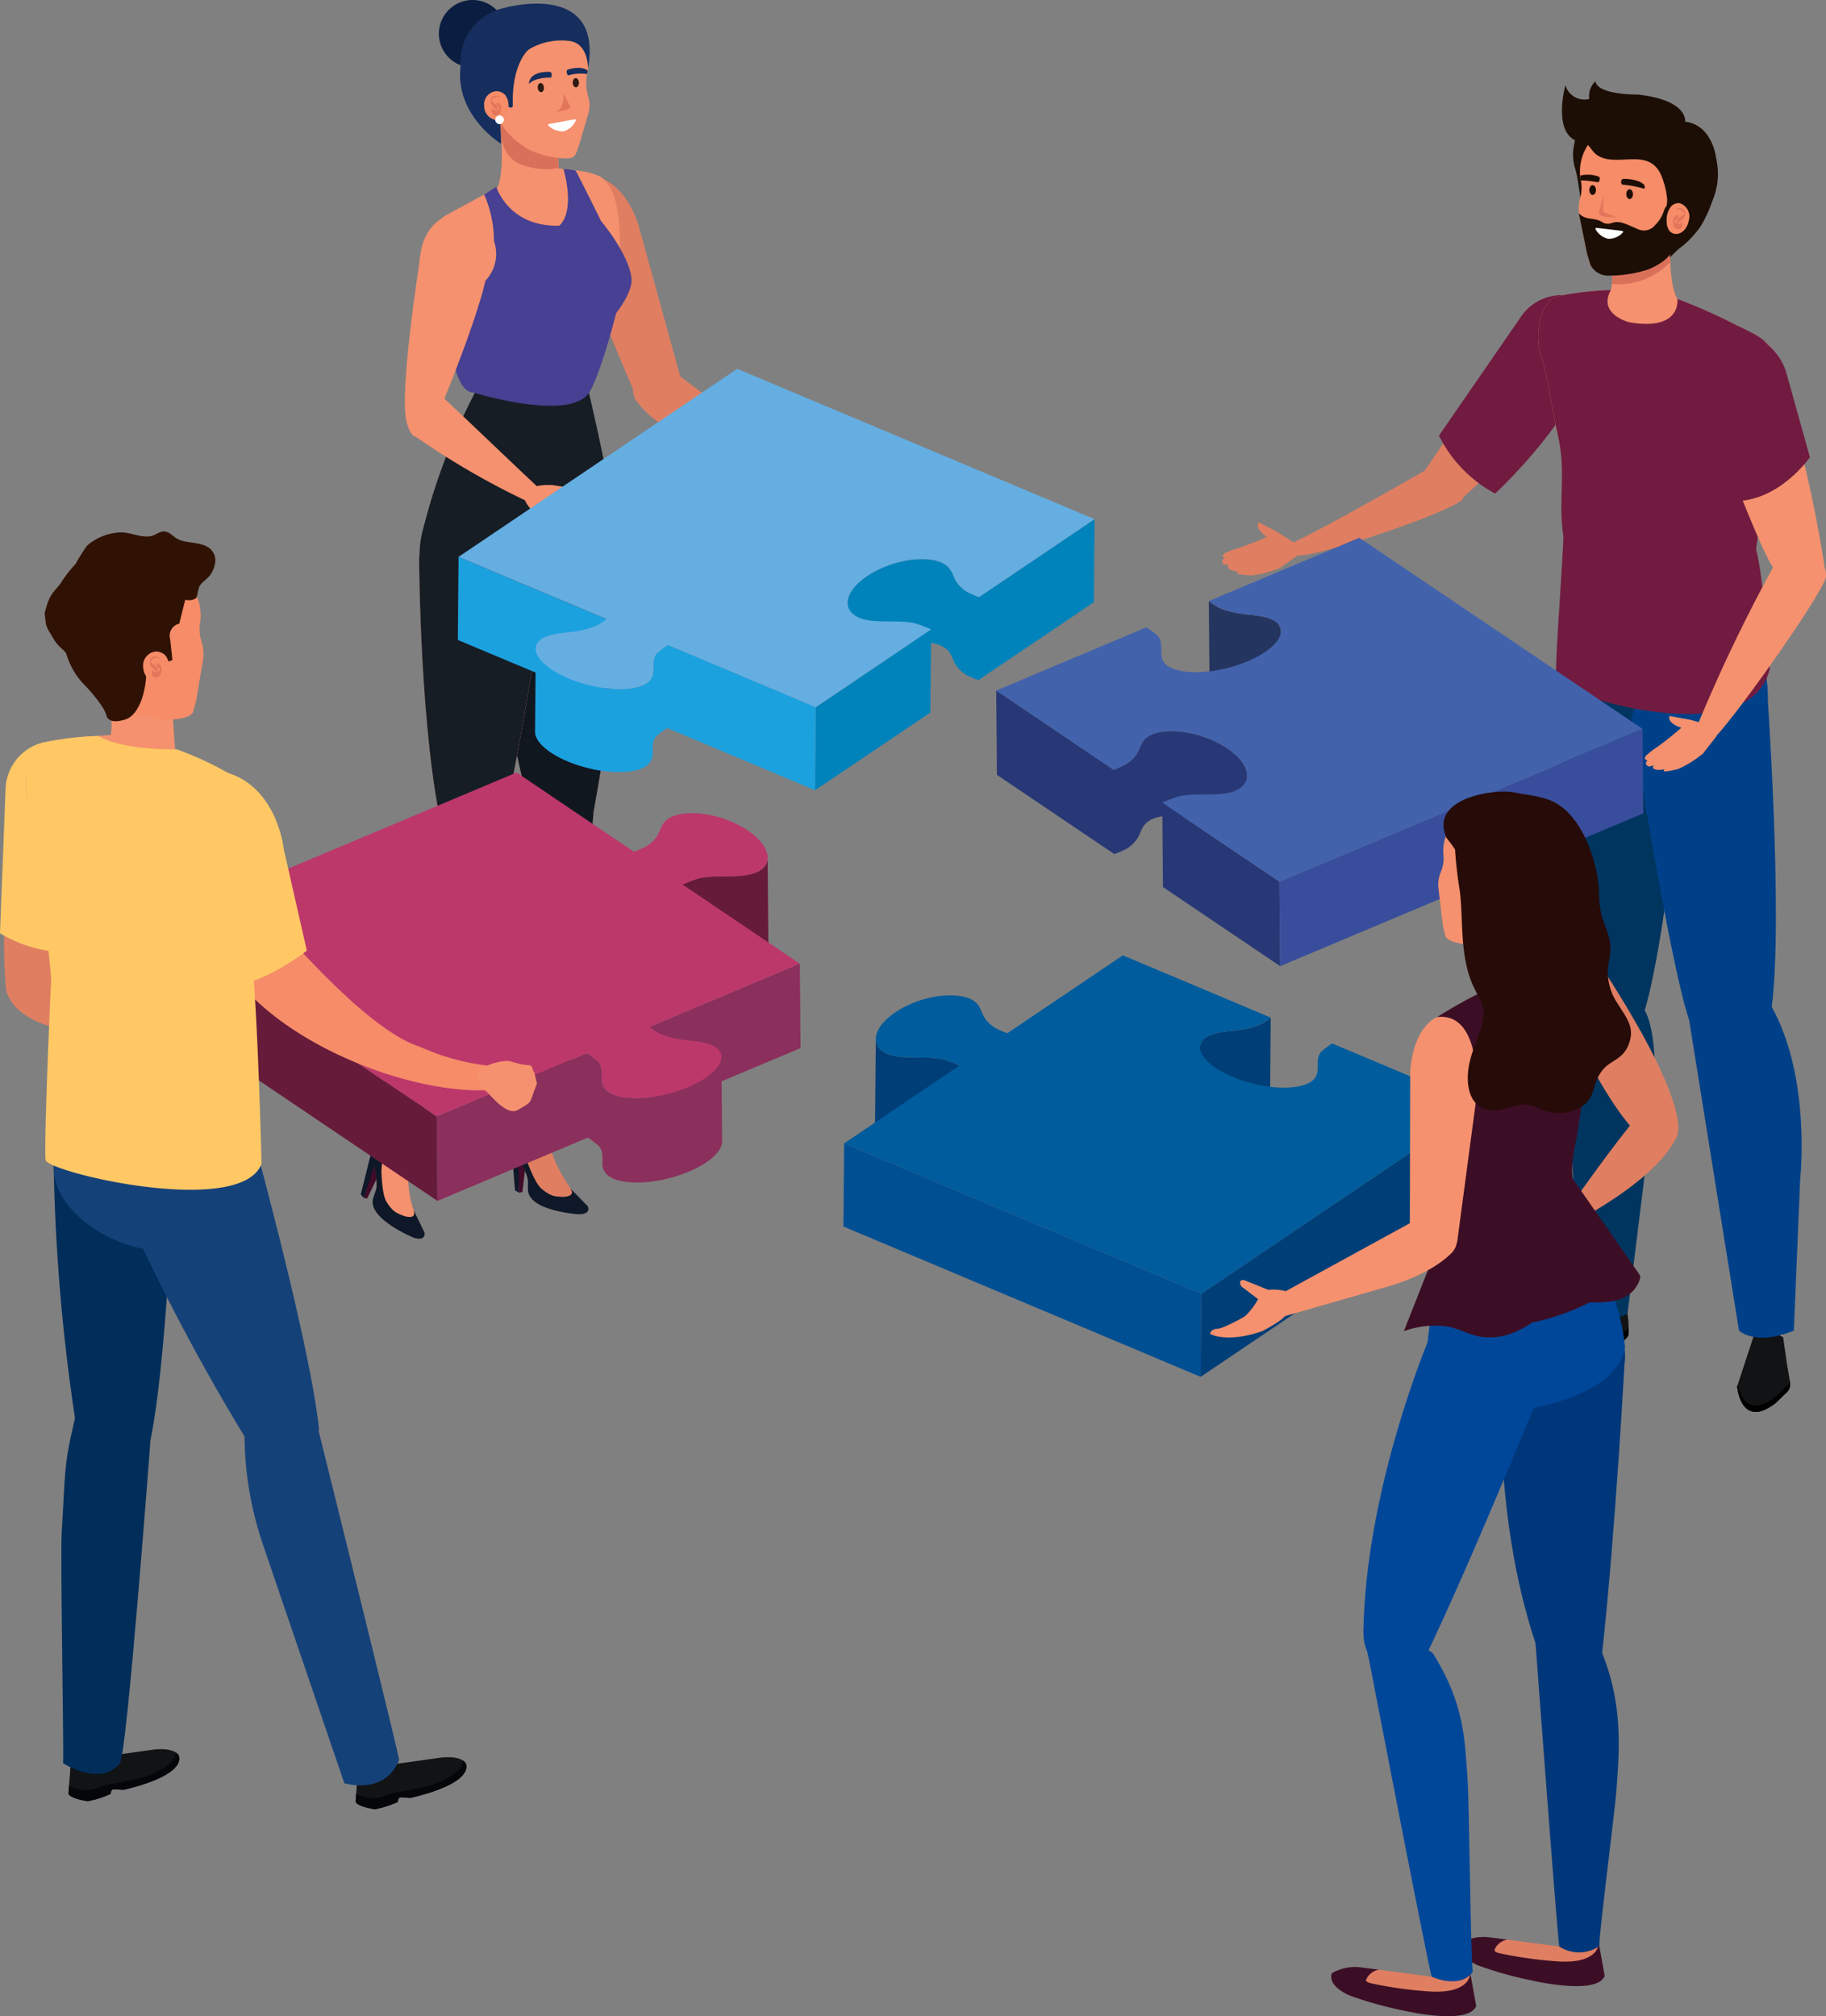 <svg xmlns="http://www.w3.org/2000/svg" width="253.594" height="280" viewBox="0 0 253.594 280">
    <rect x="0" y="0" width="253.594" height="280" fill="#808080" stroke="none"/>
    <g data-name="Group 1223">
        <g data-name="Group 1144">
            <g data-name="Group 1118">
                <path data-name="Path 1584" d="m3245.87 383.521.465-.086.465-3.9-1.221-1.445z" transform="translate(-3173.785 -217.886)" style="fill:#420b29"/>
                <g data-name="Group 1117">
                    <path data-name="Path 1585" d="m3241.443 377.384.56.317-.088-6.388-.986-.225z" transform="translate(-3169.918 -212.066)" style="fill:#0e1828"/>
                    <g data-name="Group 1116">
                        <path data-name="Path 1586" d="m3246.016 352.873 1.037 3.425a23.057 23.057 0 0 0 2.575 4.6s2.1 2.88-1.83 2.688c0 0-4.192-.223-4.128-2.912.054-2.313-2.071-5.183-2.071-5.183a2.34 2.34 0 0 1 .274-2.761l.727-.83 3.525-.616z" transform="translate(-3170.197 -195.595)" style="fill:#df7e61"/>
                        <path data-name="Path 1587" d="M3249.58 365a5.281 5.281 0 0 1-4.565-1.382c-1.09-1.073-2.333-5-1.921-3.7.171.539-1.111-4.236-.769-4.982l-.727.83a2.441 2.441 0 0 0-.346 2.834s2.2 2.8 2.143 5.11c-.064 2.689 4.128 2.912 4.128 2.912 2.359.115 2.544-.876 2.316-1.687a2.4 2.4 0 0 1-.259.065z" transform="translate(-3169.92 -198.639)" style="fill:#0e1828"/>
                        <path data-name="Path 1588" d="M3262.939 397.9s.592 1.118-1.286 1.118c0 0-7.033-.447-7.03-3.469v-2.434s.553 3.474 4.9 3.482c0 0 1.928 0 .932-1.229z" transform="translate(-3181.305 -230.386)" style="fill:#0e1828"/>
                    </g>
                </g>
            </g>
            <g data-name="Group 1143">
                <path data-name="Path 1589" d="M3190.534-568.955a4.68 4.68 0 0 1-4.68 4.681 4.68 4.68 0 0 1-4.681-4.681 4.68 4.68 0 0 1 4.681-4.681 4.68 4.68 0 0 1 4.68 4.681z" transform="translate(-3120.221 573.636)" style="fill:#0b1d41"/>
                <path data-name="Path 1590" d="M3228.722-483.366h9.219c-.419-1.342-1.287-4.816.056-7.181l-9.314-6.116s1.656 10.263.039 13.297z" transform="translate(-3159.734 509.62)" style="fill:#f5916e"/>
                <path data-name="Path 1591" d="M3229.755-489.158a4.049 4.049 0 0 0 2.9 2.56 9.726 9.726 0 0 0 4.681.346 7.286 7.286 0 0 1 .658-4.3l-9.314-6.116s.5 3.131.684 6.444c.13.359.253.714.391 1.066z" transform="translate(-3159.734 509.62)" style="fill:#d9705a"/>
                <path data-name="Path 1592" d="m3226.917-546.77.489-1.387 1.194-4.079a4.115 4.115 0 0 0 .021-2.165 6.549 6.549 0 0 1-.19-3.386c.759-3.712-.888-5.65-.888-5.65-2.167-3.413-7.279-3.4-7.279-3.4-6.322.328-6.838 6.449-6.838 6.449-1.015 4.073 2.232 7.454 2.238 7.46a4.516 4.516 0 0 1 .654 1.65 5.077 5.077 0 0 0 .927 1.547 11.379 11.379 0 0 0 3.241 2.6 12.513 12.513 0 0 0 4.874 1.149c.64-.001 1.277.007 1.557-.788z" transform="translate(-3146.881 567.978)" style="fill:#f5916e"/>
                <g data-name="Group 1121">
                    <path data-name="Path 1593" d="m3119.251 388.832.468.067 1.692-3.547-.692-1.761z" transform="translate(-3068.722 -222.463)" style="fill:#420b29"/>
                    <g data-name="Group 1120">
                        <path data-name="Path 1594" d="m3116.708 381.6.428.481L3119.1 376l-.862-.528z" transform="translate(-3066.607 -215.712)" style="fill:#0e1828"/>
                        <g data-name="Group 1119">
                            <path data-name="Path 1595" d="M3131.117 364.854c-.093 2.854-.3 6.058.847 8.76 0 0 1.065 3.4-2.6 1.959 0 0-3.9-1.556-2.976-4.082.794-2.173-.3-5.574-.3-5.574a2.34 2.34 0 0 1 1.145-2.527l.956-.554h3.665z" transform="translate(-3074.369 -205.203)" style="fill:#f5916e"/>
                            <path data-name="Path 1596" d="M3131.4 374.693a5.282 5.282 0 0 1-3.881-2.773c-.688-1.367-.606-5.487-.633-4.118-.011.566.306-4.369.87-4.966l-.956.554a2.44 2.44 0 0 0-1.236 2.573s1.184 3.354.39 5.528c-.923 2.526 2.976 4.082 2.976 4.082 2.2.866 2.691-.013 2.736-.855a2.393 2.393 0 0 1-.266-.025z" transform="translate(-3073.934 -205.203)" style="fill:#0e1828"/>
                            <path data-name="Path 1597" d="M3133.727 407.93s.2 1.249-1.577.647c0 0-6.518-2.68-5.546-5.541l.778-2.307s-.591 3.468 3.52 4.869c0 0 1.827.619 1.278-.865z" transform="translate(-3074.755 -236.717)" style="fill:#0e1828"/>
                        </g>
                    </g>
                </g>
                <path data-name="Path 1598" d="M3144.841 103.617c-4.675 8.632-5.5 12.145-6.333 18.709-.485 3.817-.324 19.9-.824 22.3-.209.994 3.57.449 3.57.449.691-1.682 11.7-38.629 11.7-38.629s1.23-3.827.209-4.492c-5.136-3.347-6.285-2.1-8.322 1.663z" transform="translate(-3084.044 13.384)" style="fill:#f5916e"/>
                <path data-name="Path 1599" d="M3136.72 145.842c.691-1.682 11.583-39.4 11.583-39.4s1.23-3.827.209-4.492c-5.131-3.343-6.281-2.1-8.318 1.667-4.675 8.632-5.5 12.145-6.333 18.709-.485 3.817-1.272 19.343-1.773 21.742-.001 0 2.795 3.332 4.632 1.774z" transform="translate(-3079.397 13.384)" style="fill:#161d25"/>
                <path data-name="Path 1600" d="M3191.663-260.2s3.593 15.2 3.11 16.866c-1.389 4.784-14.278 11.5-26.03 1.708a87.031 87.031 0 0 1 8.266-20.759s2.05 2.115 14.654 2.185z" transform="translate(-3109.883 314.779)" style="fill:#161d25"/>
                <path data-name="Path 1601" d="M3206.066-433.956s4.7 9.09 6.8 14.076c-.879 5.845-4.055 14.517-5.332 16.346-2.8 4.007-15.586.43-15.586.43l-3.686-12.307c10.76-3.864 5.094-15.2 5.094-15.2l1.687-1.065s1.721 5.572 8.724 5.374c0 0 2.3-1.5.607-7.854a9.854 9.854 0 0 1 1.692.2z" transform="translate(-3126.117 457.637)" style="fill:#484092"/>
                <path data-name="Path 1602" d="M3224.5-166.942s1.238 24.529 5.776 37.722c.676 1.967 8.431-.647 8.431-.647s3.913-21.105 3.678-29.85c-.133-4.942-1.9-15.6-1.9-15.6s-14.549-1.9-15.985 8.375z" transform="translate(-3156.251 242.479)" style="fill:#df7e61"/>
                <path data-name="Path 1603" d="m3242.135 95.929 8.208-.559s-5.044 41.874-5.5 43.634c0 0-3.529 1.276-3.457.262.171-2.445-2.772-21.236-2.862-25.084-.146-6.182.097-10.082 3.611-18.253z" transform="translate(-3167.892 17.242)" style="fill:#df7e61"/>
                <path data-name="Path 1604" d="M3224.5-166.942s1.238 24.529 5.776 37.722c.676 1.967 8.431-.647 8.431-.647s3.913-21.105 3.678-29.85c-.133-4.942-1.9-15.6-1.9-15.6s-14.549-1.9-15.985 8.375z" transform="translate(-3156.251 242.479)" style="fill:#10171f"/>
                <path data-name="Path 1605" d="M3245.859 139.266c.832-1.616 4.484-43.9 4.484-43.9l-8.208.559c-3.514 8.169-3.757 12.073-3.612 18.253.09 3.847 1.953 22.639 1.781 25.084-.004.004 4.462 2.127 5.555.004z" transform="translate(-3167.892 17.242)" style="fill:#10171f"/>
                <g data-name="Group 1128">
                    <g data-name="Group 1122">
                        <path data-name="Path 1606" d="m3306.129-398.06-6.223-22.559c-2.24-6.035-5.583-6.182-5.583-6.182-6.408.97-2.306 12.213-2.306 12.213l7.909 18.739" transform="translate(-3211.331 451.518)" style="fill:#df7e61"/>
                    </g>
                    <g data-name="Group 1127">
                        <g data-name="Group 1123">
                            <path data-name="Path 1607" d="M3471.16-185.689c-2.69-2-2.876-2.538-3.283-3.35-1.754-3.483 2.72-2.72 3.812-2.3.627.244.439 1.792 2.173 3.971 0 0 2.89 2.3 3.688 2.288 0 0 .794.236.708.82-.001.005-2.415.989-7.098-1.429z" transform="translate(-3358.329 256.002)" style="fill:#df7e61"/>
                        </g>
                        <g data-name="Group 1126">
                            <g data-name="Group 1125">
                                <path data-name="Path 1609" d="m3347.729-269.693 18.223 13.786c.5 2.512-.649 2.693-.649 2.693l-14.7-6.688c-6.293-2.724-8.484-5.859-8.484-5.859s-2.572-2.409 1.522-4.825c.002 0 1.859-1.07 4.088.893z" transform="translate(-3253.414 321.84)" style="fill:#df7e61"/>
                            </g>
                        </g>
                        <path data-name="Path 1610" d="M3488.7-194.559s-.8 1.543 1.286 1.443l2.2-1.216a.787.787 0 0 0 .533-.858s-.187-.371-.869-.131z" transform="translate(-3375.858 259.068)" style="fill:#df7e61"/>
                    </g>
                </g>
                <path data-name="Path 1611" d="M3164.864-143.06s.095 24.539 3.332 38.109c.482 2.023 7.875 1.4 7.875 1.4s4.824-23.207 5.439-31.932c.348-4.932 1.334-13.563 1.334-13.563s-17.308-1.712-17.98 5.986z" transform="translate(-3106.657 220.648)" style="fill:#f5916e"/>
                <path data-name="Path 1612" d="M3174.589-428.287a5.674 5.674 0 0 0-1.844 6.9l7.124 17.3s11.553 3.929 14.35-.078c1.277-1.829 2.459-6.68 4.009-13.675 1.054-4.754 1.126-13.058-1.55-15.517-1.543-1.419-6.539-1.39-6.575-1.558l-8.093 2.607z" transform="translate(-3112.801 458.26)" style="fill:#f5916e"/>
                <path data-name="Path 1613" d="M3189-265.388c.684-.124 4.378 1.335 4.378 1.335s2.66 11.338 2.812 13.061-11.705 10.647-24.949 5.567c0 0 6.688-15.775 7.665-19.072 1.121-3.788 10.094-.891 10.094-.891z" transform="translate(-3111.959 318.156)" style="fill:#f5916e"/>
                <path data-name="Path 1614" d="M3303.882-391.292s3.909 4.6 4.237 8.023c.182 1.9-2.222 5.092-3.424 6.266-.853.833-5.902-11.112-.813-14.289z" transform="translate(-3220.41 421.985)" style="fill:#484092"/>
                <path data-name="Path 1615" d="M3169.39-168.292s-4.67 1.037-4.249 9.6c.411 8.36 15.631 10.1 17.585 1.675 2.103-9.068-5.026-14.383-13.336-11.275z" transform="translate(-3106.865 237.264)" style="fill:#161d25"/>
                <path data-name="Path 1616" d="M3204.236-553.722a11.734 11.734 0 0 1 .041-2.709c.067-.844 1.722.975 1.688-.124-.157-5.029 1.671-7.424 2.385-7.811a8.849 8.849 0 0 1 5.611-1.064c2.543.452 2.446 3.838 2.446 3.838 2.167-12.4-11.657-8.435-11.657-8.435a7.662 7.662 0 0 0-6.039 8.113c-.825 6.813 5.63 10.75 5.63 10.75z" transform="translate(-3134.746 571.136)" style="fill:#162e5d"/>
                <g data-name="Group 1137">
                    <g data-name="Group 1133">
                        <g data-name="Group 1132">
                            <g data-name="Group 1131">
                                <g data-name="Group 1130">
                                    <g data-name="Group 1129">
                                        <path data-name="Path 1617" d="M3221.216-494.636a1.352 1.352 0 0 1-.877.267 1.99 1.99 0 0 1-1.815-2.044 1.828 1.828 0 0 1 1.728-1.991 1.721 1.721 0 0 1 1.213.553 2.483 2.483 0 0 1 .374 2.025 1.875 1.875 0 0 1-.623 1.19z" transform="translate(-3151.284 511.068)" style="fill:#f68c68"/>
                                    </g>
                                </g>
                            </g>
                        </g>
                    </g>
                    <g data-name="Group 1136">
                        <g data-name="Group 1134">
                            <path data-name="Path 1618" d="M3225.156-494.206c-.058-.585-1.241-.027-1.062.3a1.8 1.8 0 0 0 .474.461.859.859 0 0 1 .364.64c0 .033.01.134-.023.158-.153.107-.655-.464-.765-.585a.976.976 0 0 1-.142-.935.585.585 0 0 1 .648-.438c.266.015.537.034.521.364 0 .006-.012.061-.015.032z" transform="translate(-3155.793 507.907)" style="fill:#e3755b"/>
                        </g>
                        <g data-name="Group 1135">
                            <path data-name="Path 1619" d="M3225.53-488.915c.124-.123.241-.02.367.07a.562.562 0 0 1 .212.345 1.377 1.377 0 0 1-.147.977.739.739 0 0 1-.635.337c-.357-.01-.463-.325-.476-.626 0-.08-.01-.271.068-.321s.146.078.2.135a.507.507 0 0 0 .3.114.646.646 0 0 0 .53-.237.29.29 0 0 0 .054-.091c0 .2-.011.24-.031.132a.559.559 0 0 0-.067-.139c-.083-.137-.222-.229-.314-.36-.044-.06-.127-.272-.065-.335z" transform="translate(-3156.545 503.223)" style="fill:#e3755b"/>
                        </g>
                    </g>
                </g>
                <g data-name="Group 1139">
                    <path data-name="Path 1620" d="M3263.563-504.532c.034.351-.131.653-.369.677s-.458-.242-.491-.592.131-.653.369-.676.457.242.491.591z" transform="translate(-3188.023 516.657)" style="fill:#2d1a10"/>
                    <path data-name="Path 1621" d="M3292.458-508.558c.013.352-.17.644-.409.652s-.442-.269-.455-.62.169-.644.408-.652.443.268.456.62z" transform="translate(-3212.054 520.029)" style="fill:#2d1a10"/>
                    <path data-name="Path 1622" d="M3255.388-512.723c.914-.961 3.063-.884 3.063-.884s.144-.008.105-.446c0 0-.011-.388-.321-.349.001.002-2.735-.181-2.847 1.679z" transform="translate(-3181.943 524.377)" style="fill:#162e5d"/>
                    <path data-name="Path 1623" d="M3289.534-517.264c-.954-.773-2.709-.17-2.709-.17-.309.045-.218.421-.218.421.077.433.219.4.219.4a5.932 5.932 0 0 1 2.587-.183c.042-.153.087-.309.121-.468z" transform="translate(-3207.897 527.08)" style="fill:#162e5d"/>
                    <g data-name="Group 1138">
                        <path data-name="Path 1624" d="m3274.974-475.219-3.463.641c-.182.034-.255.142-.157.239a2.726 2.726 0 0 0 2.119.786 2.7 2.7 0 0 0 1.684-1.5c.049-.112-.035-.176-.183-.166z" transform="translate(-3195.186 491.786)" style="fill:#fff"/>
                    </g>
                    <path data-name="Path 1625" d="M3278.3-494.143c1.814-.131 1.914-.607 1.914-.607l-.952-1.913s.217 1.913-.962 2.52z" transform="translate(-3200.997 509.62)" style="fill:#e3755b"/>
                </g>
                <path data-name="Path 1626" d="M3164.864-143.06s.095 24.539 3.332 38.109c.482 2.023 7.875 1.4 7.875 1.4s4.824-23.207 5.439-31.932c.348-4.932 1.334-13.563 1.334-13.563s-17.308-1.712-17.98 5.986z" transform="translate(-3106.657 220.648)" style="fill:#161d25"/>
                <path data-name="Path 1627" d="M3191.663-260.2s3.593 15.2 3.11 16.866c-1.389 4.784-14.278 11.5-26.03 1.708a87.031 87.031 0 0 1 8.266-20.759s2.05 2.115 14.654 2.185z" transform="translate(-3109.883 314.779)" style="fill:#161d25"/>
                <path data-name="Path 1628" d="M3193.126-403.1s13.152 4.052 15.949.045c1.277-1.829 4.09-10.975 4.97-16.82-2.1-4.986-6.8-14.076-6.8-14.076a9.852 9.852 0 0 0-1.691-.2c1.693 6.357-.607 7.854-.607 7.854-7 .2-8.724-5.374-8.724-5.374l-1.687 1.065s5.217 10.836-4.852 15.791c-.002-.007-.244 11.615 3.442 11.715z" transform="translate(-3127.295 457.637)" style="fill:#484092"/>
                <path data-name="Path 1629" d="M3228.879-477.768a.6.6 0 0 1-.6.6.6.6 0 0 1-.6-.6.6.6 0 0 1 .6-.6.6.6 0 0 1 .6.6z" transform="translate(-3158.899 494.404)" style="fill:#fff"/>
                <g data-name="Group 1142">
                    <path data-name="Path 1630" d="M3173.561-395.316a5.405 5.405 0 0 1-.234 7.642c-2.175 2.046-9.011 5.948-9.074 2.962-.126-5.868.1-9.056 2.279-11.1s4.983-1.679 7.029.496z" transform="translate(-3106.125 426.869)" style="fill:#f5916e"/>
                    <path data-name="Path 1631" d="m3164.545-370.164-4.725-2.724-4.749 2.971s-2.779 17.707-1.755 21.759c1.091 4.318 3.074 1.137 4.013-.044 0 .002 7.75-18.522 7.216-21.962z" transform="translate(-3096.865 406.679)" style="fill:#f5916e"/>
                    <path data-name="Path 1632" d="M3158.7-244.174a107.618 107.618 0 0 0 16.037 9.367s2.491-1.046 1.245-2.2c-2.115-1.956-11.364-10.812-13.5-12.771-3.782-1.29-3.782 5.604-3.782 5.604z" transform="translate(-3101.529 304.424)" style="fill:#f5916e"/>
                    <g data-name="Group 1141">
                        <g data-name="Group 1140">
                            <path data-name="Path 1633" d="M3256.268-167.863c-3.074-1.329-3.38-1.815-3.961-2.511-2.5-2.99 2.026-3.27 3.187-3.107.666.094.836 1.645 3.023 3.37 0 0 3.339 1.581 4.113 1.384 0 0 .827.047.876.637-.006-.001-2.126 1.509-7.238.227z" transform="translate(-3178.762 240.868)" style="fill:#f5916e"/>
                        </g>
                        <path data-name="Path 1634" d="M3271.923-173.521s-1.316 1.132.651 1.821l2.5-.3s.7.028.816-.6c0 0-.035-.414-.757-.447z" transform="translate(-3195.336 240.871)" style="fill:#f5916e"/>
                    </g>
                </g>
            </g>
        </g>
        <g data-name="Group 1146" style="isolation:isolate">
            <path data-name="Path 1635" d="m3508.179-128.05-.111-.025c-.057-.012-.113-.026-.17-.037l-.125-.022-.12-.02-.085 9.67-16.014 10.8.1-11.54 13.267-8.95q-.292.034-.588.083l-.128.021-.227.041-.152.03-.22.046-.138.03c-.116.027-.232.054-.348.083l-.093.023c-.144.037-.286.077-.429.119l-.076.023q-.3.087-.591.187l-.021.008q-.3.1-.588.215l-.042.016q-.332.131-.656.277l-.03.013q-.327.148-.645.313a.137.137 0 0 0-.021.011c-.214.11-.425.227-.631.348l-.011.007q-.314.184-.612.386c-1.768 1.192-2.7 2.532-2.708 3.672q.051-5.769.1-11.539c.01-1.141.939-2.48 2.708-3.673.2-.134.4-.262.612-.386l.011-.006c.206-.122.416-.238.631-.349l.021-.01c.211-.11.426-.213.644-.313l.033-.013c.215-.1.432-.189.652-.276h.014l.036-.013q.287-.113.578-.212l.027-.01c.194-.066.389-.127.584-.186l.051-.016.033-.009q.213-.062.426-.117l.1-.025c.115-.029.229-.057.343-.082l.069-.016.077-.016.21-.044.161-.031.214-.039.112-.021h.028c.2-.033.393-.06.586-.083l.051-.007h.038q.255-.029.505-.046h.099c.157-.01.313-.018.468-.021h.551c.143.005.284.012.422.023h.044c.144.012.285.029.423.047l.048.006.032.005c.056.008.11.018.164.028s.089.014.133.024.105.021.158.034c.037.008.073.014.109.023h.014c.124.03.244.064.361.1l.082.027c.118.039.234.081.344.127.089.04.171.081.25.123l.069.038.084.047.067.044a2.385 2.385 0 0 1 .208.145l.07.054.024.018c.048.039.093.08.135.121l.017.016.1.1.027.031.044.051c.03.036.059.072.086.109l.038.051.02.026c.013.02.024.039.037.057.023.036.047.072.069.109l.046.08.061.111.018.033.018.038c.032.064.063.129.093.195l.015.032.115.266c.024.057.049.115.075.172l.035.078a4.678 4.678 0 0 0 .168.338l.033.062c.033.057.068.114.106.17.024.036.051.072.076.108s.074.1.113.151l.052.065c.053.067.109.132.169.2l.01.012a3.43 3.43 0 0 0 .262.256c.05.047.1.093.156.139l.078.066c.055.044.11.087.168.13l.076.056c.084.059.17.118.261.174l.016.009.027.015.018.008.039.022.027.014.046.023.032.016.054.027.044.021.057.028.069.033.042.019.081.037.042.02.131.059c.3.135.66.283.993.395l16.029-10.817-.1 11.539-16.03 10.817a11.662 11.662 0 0 1-.993-.394l-.131-.059-.022-.01-.1-.047a.35.35 0 0 1-.038-.017l-.074-.035-.045-.021-.055-.028-.035-.017-.052-.027-.026-.013-.047-.024-.02-.011-.036-.02-.014-.008a.154.154 0 0 1-.022-.013 4.887 4.887 0 0 1-.26-.173l-.08-.058a4.252 4.252 0 0 1-.165-.128l-.042-.033-.039-.034c-.052-.045-.1-.09-.151-.135l-.065-.061a3.661 3.661 0 0 1-.195-.2l-.012-.014a4.201 4.201 0 0 1-.167-.194l-.051-.065c-.04-.05-.078-.1-.115-.153l-.027-.037-.048-.07a2.347 2.347 0 0 1-.105-.169c-.016-.027-.029-.053-.044-.08s-.033-.059-.047-.088q-.058-.115-.11-.23l-.028-.065c-.03-.068-.061-.137-.09-.206s-.068-.159-.1-.238l-.02-.044q-.042-.092-.088-.184l-.038-.075-.059-.107-.047-.082c-.016-.027-.045-.072-.069-.108s-.036-.055-.056-.082l-.039-.053a2.845 2.845 0 0 0-.085-.107l-.046-.053a2.972 2.972 0 0 0-.123-.13l-.018-.017a2.027 2.027 0 0 0-.159-.139l-.07-.053a2.512 2.512 0 0 0-.125-.09l-.083-.055q-.073-.046-.151-.09l-.069-.038a3.641 3.641 0 0 0-.25-.123 4.54 4.54 0 0 0-.345-.127l-.083-.027a4.217 4.217 0 0 0-.386-.111z" transform="translate(-3378.356 217.43)" style="fill:#0083bb"/>
            <path data-name="Path 1636" d="m3196.8-102.668.1-11.539 20.551 8.647-.084 9.6h.02l.133.015c.164.019.327.035.489.048h.048l.353.024.132.007.263.012h.1c.207.005.411.007.61 0h.08c.167 0 .33-.01.49-.02h.037c.15-.01.3-.024.44-.04l.108-.012c.123-.014.243-.032.361-.05l.043-.006c.128-.022.251-.046.373-.073l.093-.021c.114-.027.224-.055.332-.086l.047-.012.067-.022.174-.056.088-.032c.048-.018.1-.036.143-.055l.079-.033.136-.062.074-.036.134-.071.061-.034c.062-.036.122-.073.18-.112a2.066 2.066 0 0 0 .907-1.881v-.562a2.563 2.563 0 0 1 .42-1.629 9.717 9.717 0 0 1 1.6-1.219l20.524 8.637-.1 11.54-20.525-8.637a9.7 9.7 0 0 0-1.6 1.218 2.376 2.376 0 0 0-.417 1.456q0 .28-.005.56a2.169 2.169 0 0 1-.91 2.057 2.861 2.861 0 0 1-.179.112l-.063.034-.132.07-.076.037c-.044.02-.089.041-.135.06l-.079.034-.044.018-.1.037-.085.032-.171.055-.072.023h-.012l-.031.007a5.375 5.375 0 0 1-.338.087l-.048.012-.041.007a8.344 8.344 0 0 1-.376.073h-.035c-.12.02-.245.036-.371.051l-.053.007-.05.005c-.145.015-.291.029-.442.039h-.04c-.16.011-.325.018-.491.022h-.785c-.087 0-.174-.006-.262-.011-.044 0-.088 0-.132-.006a9.882 9.882 0 0 1-.378-.027h-.022c-.163-.013-.327-.031-.493-.048l-.129-.015a13.545 13.545 0 0 1-.439-.058l-.054-.007h-.019l-.41-.064-.07-.013c-.115-.02-.23-.04-.345-.062l-.154-.031-.263-.054-.173-.039a7.328 7.328 0 0 1-.247-.057l-.065-.014-.056-.014a20.462 20.462 0 0 1-.667-.174l-.087-.025-.676-.2-.069-.023c-.231-.076-.46-.155-.688-.239-.013 0-.027-.011-.041-.015a14.999 14.999 0 0 1-.7-.279c-.114-.047-.225-.1-.335-.145q-.234-.1-.455-.212l-.15-.074q-.145-.072-.284-.145l-.163-.087-.251-.139-.154-.089-.094-.054c-.052-.031-.1-.063-.15-.094l-.133-.082c-.09-.058-.178-.117-.265-.176l-.084-.058q-.167-.117-.321-.235l-.077-.061c-.061-.047-.122-.1-.18-.143l-.032-.028a6.907 6.907 0 0 1-.215-.19l-.094-.085a4.896 4.896 0 0 1-.482-.518l-.058-.078c-.034-.044-.07-.089-.1-.133l-.023-.036c-.016-.022-.029-.045-.044-.067a2.017 2.017 0 0 1-.1-.169l-.04-.071-.022-.04a2.346 2.346 0 0 1-.083-.177c0-.009-.007-.019-.012-.03-.017-.041-.033-.082-.047-.123s-.016-.052-.023-.078l-.012-.04a1.95 1.95 0 0 1-.04-.177v-.073a1.511 1.511 0 0 1-.015-.2v-.021l.072-8.213z" transform="translate(-3133.216 191.542)" style="fill:#1ca1df"/>
            <g data-name="Group 1145">
                <path data-name="Path 1637" d="m3285.719-248.488-49.619-20.878-38.7 26.117 20.551 8.647a8.832 8.832 0 0 1-1.385.9 11.368 11.368 0 0 1-2.535.738c-1.729.319-3.851.267-5.082 1.1-1.925 1.3-.41 3.658 3.379 5.348.109.049.222.1.335.146 4.034 1.7 8.91 1.99 10.891.652 1.609-1.086.372-2.81 1.332-4.072a9.717 9.717 0 0 1 1.6-1.219l20.525 8.637 16.014-10.8c-.065-.031-.134-.062-.205-.094a19.173 19.173 0 0 0-2.108-.772c-2.389-.525-5.618.112-7.681-.756-2.528-1.125-2.012-3.679 1.1-5.779 3.146-2.123 7.755-2.978 10.3-1.91 1.576.7 1.515 1.807 2.126 2.715a4.67 4.67 0 0 0 1.419 1.356c.075.046.361.19.724.352.3.135.66.283.993.395z" transform="translate(-3133.716 320.583)" style="fill:#65aee1"/>
            </g>
        </g>
        <g data-name="Group 1148" style="isolation:isolate">
            <g data-name="Group 1147">
                <path data-name="Path 1638" d="M3412 133.757v.176c0 .029-.005.049-.008.075s-.006.058-.011.087l-.016.085-.013.064-.023.086-.019.061-.013.035a1.769 1.769 0 0 1-.1.235v.005a1.935 1.935 0 0 1-.129.214.422.422 0 0 1-.023.035 2 2 0 0 1-.16.2c-.016.019-.032.036-.049.053l-.056.057-.067.062c-.023.02-.041.038-.062.055l-.06.048-.113.086-.062.043c-.042.028-.085.057-.13.084l-.059.037a2.29 2.29 0 0 1-.12.065l-.067.038a7.45 7.45 0 0 0-.2.1 5.449 5.449 0 0 1-.829.267q-.346.083-.714.135c-.232.034-.471.06-.713.08-.338.027-.684.043-1.034.052-.765.023-1.55.014-2.312.036-.344.01-.684.026-1.014.052l.1 11.73c.332-.027.67-.043 1.015-.052.763-.021 1.547-.014 2.313-.036.35-.009.695-.026 1.033-.053.243-.019.481-.046.714-.079s.482-.081.714-.136a5.355 5.355 0 0 0 .829-.268c.069-.031.136-.062.2-.1l.055-.029c.045-.024.09-.048.133-.074l.014-.007.038-.024c.046-.028.092-.058.136-.087l.061-.043.112-.086.035-.027.025-.023.062-.055c.02-.019.045-.04.066-.061l.057-.057.034-.036.015-.017a2.277 2.277 0 0 0 .16-.2l.01-.012c0-.007.008-.014.013-.022a2.082 2.082 0 0 0 .129-.215 1.933 1.933 0 0 0 .1-.238.153.153 0 0 0 .008-.019v-.013l.021-.07a1.084 1.084 0 0 0 .035-.149c.004-.024.009-.038.013-.058s0-.014 0-.021c0-.031.009-.063.012-.094s.006-.045.007-.067v-.18z" transform="translate(-3305.389 -14.684)" style="fill:#661b3a"/>
                <path data-name="Path 1639" d="M3384.629 150a.045.045 0 0 0-.012 0 19.343 19.343 0 0 0-2.129.782 2.7 2.7 0 0 0-.209.1l.1 11.729c.066-.033.136-.065.21-.1a20.144 20.144 0 0 1 2.128-.782.043.043 0 0 0 .012 0c.185-.04.374-.074.567-.1.231-.033.468-.059.708-.078l-.1-11.73a10.094 10.094 0 0 0-1.275.179z" transform="translate(-3287.474 -28.044)" style="fill:#661b3a"/>
            </g>
            <path data-name="Path 1640" d="m3229.906 233.111-.1-11.729-20.887 8.789.085 9.76c-2.425.29-4.6.063-5.781-.731a2.1 2.1 0 0 1-.921-1.908c0-.193 0-.386-.005-.58a2.605 2.605 0 0 0-.427-1.651 10.083 10.083 0 0 0-1.629-1.238l-20.864 8.778.1 11.73 20.864-8.779a10.034 10.034 0 0 1 1.629 1.238 2.412 2.412 0 0 1 .423 1.471v.581a2.2 2.2 0 0 0 .925 2.087c2.014 1.359 6.969 1.062 11.069-.664.115-.048.229-.1.341-.148 2.727-1.215 4.3-2.773 4.285-4.047l-.074-8.348z" transform="translate(-3118.725 -87.559)" style="fill:#8b2f5c"/>
            <path data-name="Path 1641" d="m3392.52 146.12.1 11.728c-2.183.92-5.466.273-7.892.8a19.575 19.575 0 0 0-2.14.785 2.724 2.724 0 0 0-.21.1l-.1-11.729c.066-.033.137-.065.209-.1a19.473 19.473 0 0 1 2.141-.785c2.426-.527 5.71.119 7.892-.799z" transform="translate(-3287.475 -24.966)" style="fill:#661b3a"/>
            <path data-name="Path 1642" d="m2985 216.288-39.34-26.545.1 11.729 39.34 26.546z" transform="translate(-2924.352 -61.246)" style="fill:#661b3a"/>
            <path data-name="Path 1643" d="M3023.694 101.8c-1.251-.846-3.41-.791-5.165-1.115a11.491 11.491 0 0 1-2.579-.752 9.013 9.013 0 0 1-1.406-.916l20.887-8.789-16.274-10.981c.066-.033.137-.065.209-.1a19.461 19.461 0 0 1 2.141-.785c2.426-.533 5.709.114 7.892-.8 2.484-1.108 1.961-3.7-1.2-5.837-3.2-2.158-7.882-3.027-10.541-1.907-1.523.68-1.462 1.8-2.083 2.724a4.752 4.752 0 0 1-1.444 1.38c-.076.046-.37.194-.741.36-.307.137-.667.285-1 .4l-16.294-11-50.435 21.218L2985 111.442l20.864-8.778a10.089 10.089 0 0 1 1.629 1.238c.976 1.284-.282 3.035 1.353 4.14 2.015 1.358 6.97 1.061 11.07-.663.115-.048.229-.1.34-.148 3.852-1.717 5.394-4.115 3.438-5.431z" transform="translate(-2924.352 43.6)" style="fill:#bc386b"/>
        </g>
        <g data-name="Group 1169">
            <g data-name="Group 1150">
                <g data-name="Group 1149">
                    <path data-name="Path 1644" d="M4092.348 515.379a15.426 15.426 0 0 1-5.3 3.093 4.526 4.526 0 0 1-4.418-1.144.846.846 0 0 1 .129-1.295c5.866-4.46 7.622-5.724 7.622-5.724h5.385a12.225 12.225 0 0 1 .117 3.039 4.668 4.668 0 0 1-2.954 1.791c-.111.018-.318-.145-.422-.1z" transform="translate(-3869.74 -327.852)" style="fill:#121315"/>
                </g>
                <path data-name="Path 1645" d="M212.991 188.199a1.509 1.509 0 0 0 .113.368 2.951 2.951 0 0 0 2.726 1.365 7.9 7.9 0 0 0 3.353-1.138 14.943 14.943 0 0 0 2.777-1.884 8.353 8.353 0 0 1 2.1-1.05 10.724 10.724 0 0 0 2.117-1.427c0 .58-.037 1.062-.037 1.062a4.667 4.667 0 0 1-2.954 1.791c-.111.018-.318-.145-.422-.1l-.156.343a15.427 15.427 0 0 1-5.3 3.093 4.527 4.527 0 0 1-4.419-1.144.844.844 0 0 1 .102-1.279z"/>
            </g>
            <g data-name="Group 1151">
                <path data-name="Path 1646" d="M4120.279 32.241c-5.989 6.612-8.362-.381-8.362-.381l-.742-40.64c-.078.6-.277-4.1 7.283-3.081 7.539 1.016 9.448 3.955 9.448 3.955s-4.147 28.07-7.627 40.147" transform="translate(-3893.663 106.544)" style="fill:#df7e61"/>
                <path data-name="Path 1647" d="M4115.456 229.234s3.039 42.8 3.286 44.3c0 0 3.694.817 3.71-.034.042-2.05 4.259-27.1 4.313-30.317.137-8.156-1.965-9.7-4.062-15.192-.003.001-7.263-5.369-7.247 1.243z" transform="translate(-3897.239 -91.345)" style="fill:#df7e61"/>
            </g>
            <g data-name="Group 1153">
                <g data-name="Group 1152">
                    <path data-name="Path 1648" d="M4116.856 33.78c3.479-12.077 5.824-41.686 5.824-41.686s-1.909-2.939-9.448-3.955c-7.561-1.018-7.361 3.686-7.283 3.081 0 0-2.291 22.037-.193 42.066-.001-.001 6.458 3.429 11.1.494z" transform="translate(-3888.435 106.544)" style="fill:#003560"/>
                </g>
            </g>
            <path data-name="Path 1649" d="M4133.455-135.093c1.068 3.8 5.477 18.315 5.477 18.315-15.784 18.883-27.674 2.36-27.832.638-.188-2.062 2.113-9.934 2.53-18.424.001 0 4.305-6.626 19.825-.529z" transform="translate(-3893.608 211.057)" style="fill:#f5916e"/>
            <path data-name="Path 1650" d="M4110.717-57.544c-.748-5.087.8-10.216 1.6-15.356h23.121c1.479 4.928 3.018 9.991 3.018 9.991s.988 11.659-8.912 13.055c.001 0-17.254 2.992-18.827-7.69z" transform="translate(-3893.133 157.188)" style="fill:#003560"/>
            <g data-name="Group 1154">
                <path data-name="Path 1651" d="M4187.2 38.736c-4.943 7.426-8.326.861-8.326.861l-8.023-39.59c.013.61.24-5.157 7.868-5.269 7.607-.113 9.929 2.511 9.929 2.511s.2 29.029-1.452 41.488" transform="translate(-3943.309 100.938)" style="fill:#f5916e"/>
                <path data-name="Path 1652" d="M4217.383 240.232s7.941 45.1 8.408 46.549c0 0 3.773.26 3.664-.583-.262-2.034.419-30.473 0-33.667-1.073-8.086-2.194-9.477-5.082-14.6-.005-.001-7.983-4.231-6.99 2.301z" transform="translate(-3981.937 -100.2)" style="fill:#f5916e"/>
            </g>
            <g data-name="Group 1155">
                <path data-name="Path 1653" d="m4254.577 525.065-2.234 6.811s.461 6.1 5.351 2.319l1.457-1.412a1.56 1.56 0 0 0 .526-1.5l-.435-2.61-.518-3.612s-3.065-2.076-4.147.004z" transform="translate(-4011.084 -339.354)" style="fill:#121315"/>
                <path data-name="Path 1654" d="m246.61 193.97 1.457-1.41a1.514 1.514 0 0 0 .5-.78l.026.153a1.56 1.56 0 0 1-.526 1.5l-1.457 1.412c-4.89 3.779-5.351-2.319-5.351-2.319l.087-.265c.27 1.432 1.352 4.732 5.264 1.709z"/>
            </g>
            <g data-name="Group 1157">
                <g data-name="Group 1156">
                    <path data-name="Path 1656" d="M4172.938 19.844c-2.785-8.174-8.042-41.985-8.042-41.985.012.609 1.575-8.075 9.2-8.187 7.606-.113 9.583 2.822 9.583 2.822s2.382 33.091.73 45.551c.003 0-5.355 6.188-11.471 1.799z" transform="translate(-3938.357 121.784)" style="fill:#004088"/>
                </g>
            </g>
            <path data-name="Path 1657" d="M4016.921-310.658s-12.916 15.189-19.338 20.221c0 0-4.316-1.6-4.183-4.528 0 0 9.456-13.988 15.392-22.263 0 0 8.027-2.312 8.129 6.57z" transform="translate(-3795.726 360.614)" style="fill:#df7e61"/>
            <path data-name="Path 1658" d="M3904.4-193.055s-14.1 8.209-19.944 10.954c0 0-1.049 1.64.643 1.8 2.827.258 22.479-6.4 22.958-7.942 2.243-7.205-3.657-4.812-3.657-4.812z" transform="translate(-3704.855 257.434)" style="fill:#df7e61"/>
            <path data-name="Path 1659" d="M4079.414-321.669a5.264 5.264 0 0 0 6.728 3.114 5.191 5.191 0 0 0 3.053-6.71 5.265 5.265 0 0 0-6.729-3.114 5.191 5.191 0 0 0-3.052 6.71z" transform="translate(-3866.985 369.928)" style="fill:#df7e61"/>
            <path data-name="Path 1660" d="M4025.336-329.9a6.9 6.9 0 0 0-7.769 2.9l-11.267 16.344a18.6 18.6 0 0 0 7.8 8.042s20.176-18.573 11.236-27.286z" transform="translate(-3806.459 371.161)" style="fill:#711b40"/>
            <path data-name="Path 1662" d="M4173.589-457.117s.93-1.789 2.981-5.22c0 0 4.365-4.483 1.919-10.117 0 0-1.343-4.71-9.582-4.027.001 0-.787 12.967 4.682 19.364z" transform="translate(-3941.66 492.891)" style="fill:#f68c68"/>
            <path data-name="Path 1663" d="M4153.2-404.726s-1.386 12.924 1.57 13.9l-10.54-.628s1.656-3.9-.27-6.785z" transform="translate(-3920.943 433.158)" style="fill:#f5916e"/>
            <path data-name="Path 1664" d="M4144.807-393.71c.176-2.952-.2-3.552-.849-4.528l9.239-6.488a62.916 62.916 0 0 0-.291 7.959 10 10 0 0 1-8.099 3.057z" transform="translate(-3920.943 433.158)" style="fill:#d9705a"/>
            <path data-name="Path 1665" d="M4090.47-333.9c-2.347 1.714-2.617 5.815-1.778 8.376.962 2.942 1.343 6.7 2.307 10.951 1.3 5.765 2.189 10.205 3.644 15.931 1.2 4.735 20.232.919 20.232.919l6.819-23.3s1.175-6.084-4.336-8.108a82.449 82.449 0 0 0-10.057-4.574 18.345 18.345 0 0 0-8.966-1.153 44.544 44.544 0 0 0-7.865.958z" transform="translate(-3874.619 375.14)" style="fill:#f5916e"/>
            <path data-name="Path 1666" d="M4117.695-470.323c-.543 2.479-1.161 3.774-.476 6.047.616 2.041.473 4.186 1.364 6.164 1.271 2.821 2.926 2.453 4.19-.143 1.295-2.657 2.644-6.247-.279-8.216-1.876-1.264-2.553-3.437-4.8-3.853z" transform="translate(-3898.454 487.713)" style="fill:#1c0e05"/>
            <path data-name="Path 1667" d="m4123.171-456.4-.438-1.461-1.109-5.4a5.469 5.469 0 0 1 .085-2.245 5.509 5.509 0 0 0 .192-2.306 6.7 6.7 0 0 1 1.443-5.892c2.415-3.431 7.713-3.161 7.713-3.161 6.537.653 6.77 7.023 6.77 7.023.852 4.271-2.681 7.615-2.687 7.622-.282.266-.214 1.662-.315 2.053-.43 1.666-2.093 2.619-3.556 3.26a15.748 15.748 0 0 1-5.308 1.514c-.669.024-2.539-.169-2.79-1.007z" transform="translate(-3902.302 493.162)" style="fill:#f68c68"/>
            <path data-name="Path 1668" d="M4121.955-406.23c.859.775 2.028.421 2.943.983a1.546 1.546 0 0 0 1.549.152 2.43 2.43 0 0 1 1.478.049c.546.158 1.536.632 2.064.846a1.953 1.953 0 0 0 2.345-.541 4.635 4.635 0 0 0 1.216-1.925c.568-1.767 2.355-1.874 3.585-.883a10.6 10.6 0 0 1-1.8 2.459c-.282.266-.214 2.815-.315 3.206-.43 1.666-2.093 2.619-3.556 3.26a17.965 17.965 0 0 1-5.822.874 2.8 2.8 0 0 1-2.276-1.517l-.438-1.461-1.109-5.4c-.02-.094-.026-.2-.039-.3a1.673 1.673 0 0 0 .175.198z" transform="translate(-3902.5 436.027)" style="fill:#1c0e05"/>
            <path data-name="Path 1669" d="M4110.17-498.125c1.48 0 1.462 1.239 2.6 1.929 2.431 1.478 6.2-.689 8.161 1.708a4.689 4.689 0 0 1 .5.76 11.225 11.225 0 0 1 .935 3.582c.054.354-.208 1.257.114 1.527.184.156.5.11.842 0 .065.541-.37.957-.557 1.455s-.479.924-.215 1.428c.683 1.3.159 1.083.22 3.687a11.047 11.047 0 0 1 1.791-1.655 13.243 13.243 0 0 0 2.53-2.8 17.716 17.716 0 0 0 1.537-3.376 9.5 9.5 0 0 0 .547-5.934s-.447-4.62-4.312-5.115c0 0 .491-2.975-6.572-3.762 0 0-5.577.087-5.883-1.837a2.74 2.74 0 0 0-.848 2.45 2.74 2.74 0 0 1-3.324-1.925s-1.918 6.916 1.934 7.878z" transform="translate(-3890.834 517.82)" style="fill:#1c0e05"/>
            <g data-name="Group 1166">
                <g data-name="Group 1162">
                    <g data-name="Group 1161">
                        <g data-name="Group 1160">
                            <g data-name="Group 1159">
                                <g data-name="Group 1158">
                                    <path data-name="Path 1670" d="M4194.542-402.228a1.162 1.162 0 0 0 .742.441c.879.162 1.76-.657 1.967-1.829a1.956 1.956 0 0 0-1.215-2.409 1.42 1.42 0 0 0-1.18.365 2.967 2.967 0 0 0-.674 2.066 2.22 2.22 0 0 0 .36 1.366z" transform="translate(-3962.714 434.255)" style="fill:#f68c68"/>
                                </g>
                            </g>
                        </g>
                    </g>
                </g>
                <g data-name="Group 1165">
                    <g data-name="Group 1163">
                        <path data-name="Path 1671" d="M4201.887-401.55c.136-.614 1.32.131 1.088.457a1.908 1.908 0 0 1-.563.429.922.922 0 0 0-.467.633c-.009.036-.029.143 0 .172.15.132.754-.41.888-.524a1.047 1.047 0 0 0 .271-.975.63.63 0 0 0-.635-.55c-.283-.017-.573-.033-.6.321 0 .007.005.067.013.036z" transform="translate(-3969.111 430.819)" style="fill:#e3755b"/>
                    </g>
                    <g data-name="Group 1164">
                        <path data-name="Path 1672" d="M4200.167-396.017c-.115-.148-.252-.053-.4.028a.593.593 0 0 0-.27.338 1.469 1.469 0 0 0 .032 1.056.79.79 0 0 0 .631.441c.379.034.532-.287.585-.6.014-.085.046-.288-.032-.35s-.165.064-.232.118a.528.528 0 0 1-.335.082.687.687 0 0 1-.533-.319.348.348 0 0 1-.045-.1q-.037.314.016.145a.579.579 0 0 1 .089-.139c.1-.134.266-.216.379-.343.054-.057.169-.273.112-.347z" transform="translate(-3967.068 425.979)" style="fill:#e3755b"/>
                    </g>
                </g>
            </g>
            <path data-name="Path 1673" d="m4138.851-410.951 1.781.688s-2.4.15-2.5-.548c0 0 .364-1.363.757-2.654.005-.001-.303 2.411-.038 2.514z" transform="translate(-3916.101 440.427)" style="fill:#e3755b"/>
            <g data-name="Group 1167">
                <path data-name="Path 1674" d="M4160.851-416.828c0 .377.208.681.463.681s.462-.3.462-.681-.207-.681-.462-.681-.463.309-.463.681z" transform="translate(-3934.992 443.789)" style="fill:#1c0e05"/>
                <path data-name="Path 1675" d="M4130.321-420.221c0 .378.208.681.463.681s.463-.3.463-.681-.207-.681-.463-.681-.463.302-.463.681z" transform="translate(-3909.601 446.611)" style="fill:#1c0e05"/>
                <path data-name="Path 1676" d="M4156.864-425.3c-.166.034-.207-.19-.207-.19a.773.773 0 0 1 .012-.4.385.385 0 0 1 .2-.2 5.637 5.637 0 0 1 1.969.257c.391.117 1.024.407 1.065.768.012.108.022.293-.1.326a16.054 16.054 0 0 0-2.939-.561z" transform="translate(-3931.487 450.941)" style="fill:#1c0e05"/>
                <path data-name="Path 1677" d="M4122.975-428.681a13.965 13.965 0 0 1 2.3.24c.151.079.25-.125.251-.125a.775.775 0 0 0 .1-.387.383.383 0 0 0-.135-.247 4.167 4.167 0 0 0-1.7-.267 3.345 3.345 0 0 0-.856.116 1.667 1.667 0 0 0 .04.67z" transform="translate(-3903.442 453.735)" style="fill:#1c0e05"/>
            </g>
            <g data-name="Group 1168">
                <path data-name="Path 1678" d="M4135.549-385.6c-.146 0-.224.066-.169.172a2.681 2.681 0 0 0 1.763 1.34 2.707 2.707 0 0 0 2.039-.881c.089-.1.011-.2-.17-.221 0-.003-1.937-.25-3.463-.41z" transform="translate(-3913.795 417.254)" style="fill:#fff"/>
            </g>
            <path data-name="Path 1679" d="M4185.74-48.738a14.355 14.355 0 0 1 0 13.86c-4.049 7.325-16.413 4.655-16.449-4.833-.037-9.372 8.494-12.956 16.449-9.027z" transform="translate(-3942.012 138.401)" style="fill:#004088"/>
            <path data-name="Path 1680" d="M4098.335-334.38a44.542 44.542 0 0 0-7.865.962c-2.347 1.714-2.617 5.815-1.778 8.376.962 2.942 1.343 6.7 2.307 10.951 1.3 5.765-.34 9.98 1.114 15.705 1.2 4.735 26.383 0 26.383 0l3.2-22.158s1.175-6.084-4.336-8.108a76.164 76.164 0 0 0-9.793-4.483s.663 4.483-6.645 3.245c-.002-.001-4.465-1.077-2.587-4.49z" transform="translate(-3874.619 374.653)" style="fill:#711b40"/>
            <path data-name="Path 1681" d="M4130.561-137.26c1.068 3.8 1.914 16.626 1.914 16.626-2.895 12-29.524 3.368-29.682 1.645-.187-2.061.628-11.871 1.046-20.361-.001 0 11.2-4.006 26.722 2.09z" transform="translate(-3886.684 213.527)" style="fill:#711b40"/>
            <path data-name="Path 1682" d="M4219.206-285.369c1.737 3.534 8.187 21.369 10.26 24.189.551.749 5.867 4.174 7.063-.494-2.93-18.514-7.361-29.075-7.361-29.075s-5.176-4.316-9.311-.327c-.001.001-1.878 3.259-.651 5.707z" transform="translate(-3983.179 340.045)" style="fill:#f5916e"/>
            <path data-name="Path 1683" d="M4216.471-293.244a6.229 6.229 0 0 0 5.106 7.178 6.228 6.228 0 0 0 7.178-5.105 6.229 6.229 0 0 0-5.106-7.179 6.23 6.23 0 0 0-7.178 5.106z" transform="translate(-3981.177 344.762)" style="fill:#f5916e"/>
            <path data-name="Path 1684" d="M4213.8-304.4s5.353 2.008 6.621 6.352l3.3 11.823s-4.33 6.3-10.782 6.087l-6.375-14.161s-4.288-7.957 7.236-10.101z" transform="translate(-3972.362 349.723)" style="fill:#711b40"/>
            <path data-name="Path 1685" d="m3830.591-136.177 1.648-.045s-3.007.772-3.977-.205c0 0-.248-.154.138-.5a22.879 22.879 0 0 0 3.829-.427 16.7 16.7 0 0 1-4.5.447.49.49 0 0 1 .057-.919c-.6-.231-.087-.625-.087-.625a10.45 10.45 0 0 1 1.792-.691 42.65 42.65 0 0 0 4.1-1.6s-1.736-1.136-1.086-2.051l2.677 1.412 2.422 1.557.322 1.639-2.52 1.752a15.708 15.708 0 0 1-3.836 1.031s-3.978-.144-.979-.775z" transform="translate(-3657.682 215.318)" style="fill:#df7e61"/>
            <path data-name="Path 1686" d="m4212.673 241.988 6.926 43.157s2.294 2.211 7.618 0l.884-21.087s1.563-13.932-3.954-23.869c-.001 0-10.87-8.771-11.474 1.799z" transform="translate(-3978.091 -100.36)" style="fill:#004088"/>
            <path data-name="Path 1687" d="M4120.807 238.971s2.948 4.264.307 20.273l-2.7 21.861a7.207 7.207 0 0 1-6.609.085l-2.179-43.551s1.951-7.393 11.181 1.332z" transform="translate(-3892.387 -98.647)" style="fill:#003560"/>
        </g>
        <g data-name="Group 1172" style="isolation:isolate">
            <path data-name="Path 1688" d="M3826.468-73.6a1.682 1.682 0 0 0-.85-1.388 3.128 3.128 0 0 0-.287-.168 1.182 1.182 0 0 0-.1-.046 4.901 4.901 0 0 0-.22-.1l-.055-.025c-.019-.008-.034-.01-.05-.017a5.24 5.24 0 0 0-.372-.127h-.006a5.565 5.565 0 0 0-.4-.1c-.015 0-.03-.01-.045-.012l-.057-.011c-.16-.035-.325-.066-.492-.094h-.013l-.042-.006a16.923 16.923 0 0 0-.524-.076l-.056-.008c-.186-.025-.372-.045-.559-.066h-.032l-.454-.052-.532-.063-.1-.013a18.984 18.984 0 0 1-.772-.12 16.57 16.57 0 0 1-.53-.107l-.095-.021a23.97 23.97 0 0 1-.385-.091h-.01c-.129-.033-.255-.068-.381-.1l-.121-.037a9.722 9.722 0 0 1-1.059-.387 9.108 9.108 0 0 1-1.407-.918l.1 11.729a8.974 8.974 0 0 0 1.407.918c.1.046.207.09.315.134.008 0 .015.006.023.009l.073.027.261.1.122.041.266.084.074.022.038.011c.127.037.256.073.385.106l.394.093.038.008.053.011c.178.039.355.076.533.108l.219.039c.014 0 .029 0 .043.006.168.027.337.05.51.074l.1.013.522.062h.006l.345.039.139.015.567.069c.015 0 .03.005.044.006.178.024.356.049.53.078l.056.008c.168.028.331.06.491.093l.1.024c.137.031.272.065.4.1s.256.083.379.129l.1.041c.076.031.15.064.222.1l.095.046a2.959 2.959 0 0 1 .287.169 1.681 1.681 0 0 1 .849 1.387z" transform="translate(-3648.579 161.24)" style="fill:#243560"/>
            <path data-name="Path 1689" d="m3663.515 13.647.12-.027c.054-.012.108-.025.163-.036l.135-.024.115-.019.086 9.829 16.276 10.982-.1-11.729-13.481-9.1c.2.024.4.051.594.084l.138.023c.074.013.148.026.223.041.053.009.107.02.161.032l.214.044.15.034c.115.027.231.054.347.084l.1.025c.145.037.29.077.434.119l.083.025c.2.06.4.122.595.19l.03.01c.2.068.394.14.588.215l.048.019c.224.087.445.181.664.28l.033.014c.222.1.44.206.655.318l.021.01c.219.113.433.232.642.355l.011.006q.32.189.622.393c1.8 1.213 2.742 2.574 2.752 3.734q-.052-5.865-.1-11.73c-.01-1.159-.956-2.52-2.752-3.732-.2-.136-.41-.267-.622-.393l-.011-.007a13.641 13.641 0 0 0-.641-.354l-.023-.011a13.646 13.646 0 0 0-.655-.318l-.032-.013q-.328-.149-.664-.281l-.013-.005-.035-.012c-.2-.077-.394-.15-.594-.218l-.023-.008c-.2-.069-.4-.131-.6-.191l-.046-.015-.03-.008a14.282 14.282 0 0 0-.438-.121l-.089-.021q-.179-.046-.357-.086l-.067-.016-.074-.015-.224-.047-.154-.031c-.075-.014-.15-.028-.226-.04a4.162 4.162 0 0 0-.109-.02h-.029c-.2-.034-.4-.061-.6-.085l-.047-.006h-.035a15.563 15.563 0 0 0-.518-.047h-.098c-.318-.02-.629-.027-.932-.019h-.101c-.147 0-.293.012-.435.024h-.035a7.613 7.613 0 0 0-.438.049h-.046L3664 1.8l-.175.03-.124.023c-.06.011-.119.026-.178.038-.031.007-.064.012-.094.021h-.013c-.126.031-.25.067-.37.1l-.081.028c-.121.04-.24.082-.352.129-.091.04-.174.083-.255.125l-.07.04a1.743 1.743 0 0 0-.086.047l-.067.043-.086.057c-.044.029-.086.06-.127.092l-.071.054-.026.019c-.047.041-.094.081-.136.122a.152.152 0 0 1-.016.015l-.1.1c-.01.01-.018.021-.027.032l-.046.052a2.09 2.09 0 0 0-.125.161l-.021.028c-.014.02-.025.039-.037.058-.024.036-.048.072-.069.109l-.049.084-.059.107a.407.407 0 0 0-.02.038l-.02.041a6.534 6.534 0 0 0-.09.189l-.019.042c-.038.084-.074.168-.11.252l-.083.194-.033.074a6.88 6.88 0 0 1-.109.23c-.02.041-.042.081-.064.12l-.031.057a2.866 2.866 0 0 1-.107.172l-.075.107c-.037.051-.076.1-.117.156l-.052.066a9.133 9.133 0 0 1-.17.2.107.107 0 0 0-.014.016 4.191 4.191 0 0 1-.2.2l-.062.058c-.052.047-.1.094-.158.14l-.082.068a3.766 3.766 0 0 1-.169.13l-.08.06a6.05 6.05 0 0 1-.264.176l-.029.015a.1.1 0 0 0-.012.008l-.038.019-.021.011-.044.022-.031.016-.047.024-.043.021-.048.023-.056.028c-.017.007-.035.018-.054.025l-.06.029-.085.039-.039.02c-.043.02-.088.04-.135.059-.307.137-.666.286-1 .4l-16.295-11 .1 11.731 16.3 10.995c.334-.114.694-.262 1-.4l.252-.115c.037-.016.071-.032.106-.049h.008l.074-.036.03-.015.054-.027c.012 0 .024-.012.035-.017l.041-.021.034-.018.029-.014.03-.016.019-.01.018-.01c.092-.057.18-.117.266-.178.026-.018.051-.038.077-.058.058-.043.116-.087.172-.133.013-.01.028-.02.041-.032l.038-.033a5.4 5.4 0 0 0 .157-.141l.065-.059c.069-.067.136-.134.2-.2l.014-.015c.059-.066.115-.13.168-.2l.054-.068c.04-.05.078-.1.115-.153l.031-.041.046-.065c.038-.058.074-.115.107-.173l.034-.063c.02-.036.04-.071.057-.107a7 7 0 0 0 .11-.232c.01-.025.021-.048.032-.072l.083-.193c.036-.086.073-.171.111-.257.005-.013.012-.024.017-.036.029-.066.061-.129.092-.194.012-.026.025-.05.038-.075s.039-.075.061-.111.031-.056.047-.083.046-.073.071-.109.037-.058.057-.086l.04-.052c.028-.036.056-.073.086-.109l.047-.053a1.96 1.96 0 0 1 .127-.132.139.139 0 0 1 .017-.018c.05-.048.1-.1.162-.141.022-.019.046-.037.07-.055.041-.031.083-.062.128-.093l.085-.056.153-.092.071-.038a4.01 4.01 0 0 1 .254-.126c.113-.046.231-.089.352-.129l.082-.027a7.49 7.49 0 0 1 .376-.102z" transform="translate(-3502.62 99.821)" style="fill:#283876"/>
            <g data-name="Group 1170">
                <path data-name="Path 1690" d="m3925.108 27.721.1 11.728-50.429 21.22-.1-11.729z" transform="translate(-3696.991 73.504)" style="fill:#384e9c"/>
            </g>
            <g data-name="Group 1171">
                <path data-name="Path 1691" d="m3640.968-108.763 20.861-8.778a10.017 10.017 0 0 1 1.632 1.237c.976 1.285-.282 3.036 1.353 4.141 2.015 1.358 6.969 1.061 11.069-.663.114-.048.227-.1.338-.146 3.853-1.718 5.4-4.117 3.438-5.438-1.252-.843-3.409-.79-5.166-1.115a11.5 11.5 0 0 1-2.577-.75 9.107 9.107 0 0 1-1.407-.918l20.887-8.788 39.341 26.546-50.43 21.22-16.275-10.985c.064-.032.132-.062.2-.093a19.645 19.645 0 0 1 2.148-.788c2.427-.533 5.71.115 7.807-.768 2.57-1.145 2.045-3.74-1.117-5.874-3.2-2.158-7.883-3.027-10.464-1.941-1.6.713-1.54 1.837-2.16 2.758a4.757 4.757 0 0 1-1.444 1.38c-.076.045-.37.194-.741.359-.307.137-.666.286-1 .4z" transform="translate(-3502.62 204.661)" style="fill:#4262ab"/>
            </g>
        </g>
        <path data-name="Path 1692" d="M3037.322 205.151s1.726-1.119.069-3.185a31.779 31.779 0 0 1-9.318-2.585c-6.3-1.981-15.137-11.725-19.162-16.159-4.521-4.979-11.365-.753-7.692 4.932 6.873 10.637 24.935 17.649 36.012 17.233" transform="translate(-2969.689 -53.986)" style="fill:#f68c68"/>
        <path data-name="Path 1693" d="M2876.461 400.546c2.631-12.289 3.419-40.754 3.419-40.754s-2.108-2.8-9.7-3.287c-7.613-.491-7.087 4.187-7.052 3.58a264.664 264.664 0 0 0 3.493 39.978s5.413 3.737 9.84.483z" transform="translate(-2855.695 -199.907)" style="fill:#002d59"/>
        <path data-name="Path 1694" d="M2862.7 310.366c-.748-5.086.8-10.216 1.6-15.355h23.121c1.479 4.929 3.017 9.991 3.017 9.991s.989 11.659-8.912 13.056c.002 0-17.253 2.99-18.826-7.692z" transform="translate(-2855.191 -148.794)" style="fill:#006d93"/>
        <g data-name="Group 1173">
            <path data-name="Path 1695" d="m3120.105 881.75-1.317-.076c-.449-.07-.446.636-.506.66a14.34 14.34 0 0 1-3.12.989s-2.437-.317-2.7-1.055l.344-4.522c2.716-.229 5.55-.754 5.55-.754l5.969-.838c2.872-.3 3.394.739 3.394.739s1.762 2.627-7.614 4.857z" transform="translate(-3063.077 -632.071)" style="fill:#121315"/>
            <path data-name="Path 1696" d="M3116.482 883.735a7.148 7.148 0 0 1 1.544-.5c2.944-.516 5.825-.808 8.276-2.7a2.426 2.426 0 0 0 1.064-1.723 1.067 1.067 0 0 1 .355.337s1.759 2.627-7.617 4.856l-1.317-.076c-.449-.07-.446.636-.506.66a14.333 14.333 0 0 1-3.12.989s-2.437-.317-2.7-1.055l.084-1.1a4.7 4.7 0 0 0 3.937.312z" transform="translate(-3063.077 -634.323)" style="fill:#050609"/>
        </g>
        <g data-name="Group 1174">
            <path data-name="Path 1697" d="m2883.205 875.095-1.317-.076c-.449-.07-.446.636-.507.66a14.379 14.379 0 0 1-3.119.989s-2.436-.317-2.7-1.056l.342-4.521c2.717-.228 5.551-.753 5.551-.753l5.969-.839c2.873-.3 3.394.74 3.394.74s1.763 2.626-7.613 4.856z" transform="translate(-2866.055 -626.534)" style="fill:#121315"/>
            <path data-name="Path 1698" d="M2879.581 877.085a7.2 7.2 0 0 1 1.544-.5c2.945-.516 5.825-.808 8.277-2.7a2.425 2.425 0 0 0 1.064-1.722 1.067 1.067 0 0 1 .355.337s1.759 2.626-7.617 4.856l-1.317-.076c-.449-.07-.446.636-.507.66a14.377 14.377 0 0 1-3.119.989s-2.436-.317-2.7-1.056l.083-1.1a4.707 4.707 0 0 0 3.937.312z" transform="translate(-2866.055 -628.792)" style="fill:#050609"/>
        </g>
        <path data-name="Path 1699" d="M2877.806 641.858c.978-1.166 4.187-44.04 4.187-44.04.532-6.591-10.426-3.824-10.426-3.824-1.6 6.562-1.338 7.8-1.839 15.938-.2 3.216.313 29.85.194 31.9-.001-.001 5.086 3.368 7.884.026z" transform="translate(-2861.161 -396.972)" style="fill:#002d59"/>
        <path data-name="Path 1700" d="M2881.051 323.006s6.58 11.2 2.531 18.528-21.111-.647-20.062-9.129c1.151-9.305 9.58-13.329 17.531-9.399z" transform="translate(-2855.999 -170.83)" style="fill:#154179"/>
        <path data-name="Path 1701" d="M2885.435 232.817c1.069 3.8 5.477 18.315 5.477 18.315-12.081 11.393-27.673 2.36-27.831.638-.187-2.062 2.113-9.934 2.531-18.424 0 0 4.303-6.625 19.823-.529z" transform="translate(-2855.663 -94.924)" style="fill:#f5916e"/>
        <path data-name="Path 1703" d="M2941.436 380.2c-1.282-12.5-10.189-44.4-10.189-44.4s-2.6-2.4-9.977-.524c-7.392 1.878-8.19 11.5-8.344 10.908a293.076 293.076 0 0 0 20 37.975s5.512 2.824 8.51-3.959z" transform="translate(-2897.128 -181.687)" style="fill:#154179"/>
        <path data-name="Path 1704" d="M3042.31 637.8c-.216-1.507-11.335-46.305-11.335-46.305-2.617-5.525-10.133.293-10.133.293a47.609 47.609 0 0 0 2.722 16.581c1.022 3.055 10.475 30.721 11.132 32.663.004.001 5.586 1.768 7.614-3.232z" transform="translate(-2986.877 -393.392)" style="fill:#154179"/>
        <g data-name="Group 1175">
            <path data-name="Path 1705" d="M2823.054 61.39s-1.2 20.121-.433 28.244c0 0 0 3.691 6.5 5.542 0 0 2.365-22.4 4.29-32.4.002-.003-3.838-7.42-10.357-1.386z" transform="translate(-2821.812 47.469)" style="fill:#df7e61"/>
            <path data-name="Path 1706" d="M2833.463 54.582a5.263 5.263 0 0 1-6.888-2.742 5.191 5.191 0 0 1 2.772-6.831 5.264 5.264 0 0 1 6.888 2.744 5.19 5.19 0 0 1-2.772 6.829z" transform="translate(-2824.961 59.474)" style="fill:#df7e61"/>
        </g>
        <path data-name="Path 1707" d="M2824.842 39.243a6.9 6.9 0 0 0-5.007 6.611l-.769 19.832a18.6 18.6 0 0 0 10.9 2.616s7.093-26.485-5.124-29.059z" transform="translate(-2819.067 63.921)" style="fill:#ffc865"/>
        <path data-name="Path 1709" d="M2914.318-35.556s.042 7.083.661 14.139l-9.344-1.548a6.914 6.914 0 0 0-.558-6.1z" transform="translate(-2890.599 126.129)" style="fill:#f5916e"/>
        <path data-name="Path 1710" d="M2842.453 34.006c-2.346 1.715-2.616 5.816-1.778 8.377.962 2.942 1.344 6.7 2.308 10.95 1.3 5.765 2.189 10.205 3.644 15.931 1.2 4.735 20.231.92 20.231.92l6.82-23.3s1.174-6.083-4.337-8.108a82.375 82.375 0 0 0-10.055-4.574 18.341 18.341 0 0 0-8.966-1.153 44.556 44.556 0 0 0-7.867.957z" transform="translate(-2836.678 69.158)" style="fill:#f5916e"/>
        <path data-name="Path 1711" d="M2937.718 319.176a14.351 14.351 0 0 1 0 13.859c-4.049 7.325-16.412 4.655-16.448-4.833-.036-9.373 8.494-12.956 16.448-9.026z" transform="translate(-2904.067 -167.582)" style="fill:#154179"/>
        <path data-name="Path 1712" d="M2850.468 33.532a44.552 44.552 0 0 0-7.866.961c-2.442 1.785-2.4 5.289-1.927 7.941.9 5.071 1.813 10.193 2.284 15.323.209 2.273.775 6.9.945 9.173.165 2.207.863 3.424 3.122 4.591 1.717.886 2.993.182 4.865.232a94.216 94.216 0 0 0 14.169-.974c.2-.024 7.557 4.94 5.136 1.288l2.632-24.7s1.174-6.083-4.337-8.108a44.311 44.311 0 0 0-8.126-3.866s-7.393.188-10.897-1.861z" transform="translate(-2836.827 68.671)" style="fill:#ffc865"/>
        <path data-name="Path 1713" d="m2893.022-90.9.4-1.539.945-5.672a5.694 5.694 0 0 0-.177-2.335 5.763 5.763 0 0 1-.29-2.394 6.981 6.981 0 0 0-1.733-6.081c-2.648-3.479-8.156-2.993-8.158-2.992-2.857.433-5.352 1.614-6.773 4.22a10.625 10.625 0 0 0-1.226 7.883 15.972 15.972 0 0 0 4.6 7.2c1.373 1.312 2.775 1.473 4.571 2.131a18.628 18.628 0 0 0 4.973.733c.699.007 2.638-.266 2.868-1.154z" transform="translate(-2866.159 189.65)" style="fill:#f68c68"/>
        <path data-name="Path 1714" d="m2887.681-112.563-.878 3.521a1.712 1.712 0 0 0-1.266 2.144l.318 2.908-.792.3c.066-1.164-1.55-1.181-1.55-1.181-1.181-.068-1.382.939-1.314 1.908.175 2.517-.741 6.513-2.851 7.217-.833.278-2.4.567-2.667-.562-.322-1.38-2.936-4.121-2.936-4.121-3.14-3.041-3.927-8.231-2.443-12.2a9.592 9.592 0 0 1 2.254-3.332 12.166 12.166 0 0 1 7.022-3.133s3.58-.436 5.592.976a11.653 11.653 0 0 1 2.6 2.377 2.707 2.707 0 0 1-1.089 3.178z" transform="translate(-2861.907 195.652)" style="fill:#301204"/>
        <g data-name="Group 1180">
            <g data-name="Group 1179">
                <g data-name="Group 1178">
                    <g data-name="Group 1177">
                        <g data-name="Group 1176">
                            <path data-name="Path 1715" d="M2940.208-32.163a1.449 1.449 0 0 1-.918.346 2.13 2.13 0 0 1-2.076-2.059 1.953 1.953 0 0 1 1.71-2.242 1.842 1.842 0 0 1 1.333.508 2.651 2.651 0 0 1 .537 2.135 2 2 0 0 1-.586 1.312z" transform="translate(-2917.319 126.598)" style="fill:#f68c68"/>
                        </g>
                    </g>
                </g>
            </g>
        </g>
        <g data-name="Group 1183">
            <g data-name="Group 1181">
                <path data-name="Path 1716" d="M2944.065-31.617c-.1-.62-1.327.056-1.113.4a1.9 1.9 0 0 0 .537.46.922.922 0 0 1 .431.657c.007.037.021.145-.014.172-.156.124-.73-.452-.856-.572a1.052 1.052 0 0 1-.217-.989.631.631 0 0 1 .665-.513c.284 0 .575 0 .58.354 0 .007-.009.067-.013.035z" transform="translate(-2921.967 123.177)" style="fill:#e3755b"/>
            </g>
            <g data-name="Group 1182">
                <path data-name="Path 1717" d="M2944.926-26.036c.123-.142.255-.04.4.049a.6.6 0 0 1 .25.354 1.471 1.471 0 0 1-.091 1.052.788.788 0 0 1-.656.4c-.38.013-.515-.316-.55-.636-.009-.085-.031-.29.051-.348s.161.074.226.131a.541.541 0 0 0 .33.1.692.692 0 0 0 .551-.288.387.387 0 0 0 .05-.1c.013.21 0 .257-.025.144a.526.526 0 0 0-.081-.144c-.1-.14-.252-.231-.359-.364-.05-.06-.154-.281-.092-.352z" transform="translate(-2923.19 118.271)" style="fill:#e3755b"/>
            </g>
        </g>
        <g data-name="Group 1184">
            <path data-name="Path 1718" d="M3220.479 303.346c-.484-.717-.061-1.09-1.041-1.122-1.116-.037-2.117-.588-2.875-.567-1.32.037-6.3 1.2-2.959 4.053.779.665 3.007 3.644 4.55 2.762 2.279-1.306 1.5-.824 2.662-3.659z" transform="translate(-3146.248 -154.321)" style="fill:#f5916e"/>
        </g>
        <path data-name="Path 1719" d="M2979.277 80.954a5.85 5.85 0 1 0 8.083-1.76 5.851 5.851 0 0 0-8.083 1.76z" transform="translate(-2951.538 31.468)" style="fill:#f5916e"/>
        <path data-name="Path 1720" d="M2885.235 211.715c.759 7.977 1.25 27.514 1.25 27.514-2.832 7.555-29.838 1.179-29.995-.544-.188-2.062.365-16.58.782-25.069a32.559 32.559 0 0 1 27.963-1.901z" transform="translate(-2850.16 -77.614)" style="fill:#ffc865"/>
        <path data-name="Path 1721" d="M2970.668 63.622c7.113 2 8 10.61 8 10.61l3.211 14.137s-8.082 6.409-13.008 4.606a104.938 104.938 0 0 1-5.272-21.309s.049-7.812 7.069-8.044z" transform="translate(-2939.268 43.646)" style="fill:#ffc865"/>
        <path data-name="Path 1722" d="M2876.957-125.981c-.8.648-1.827.223-2.745.009-1.253 1.47.247 2.938-1.651 3.651a21.036 21.036 0 0 1-3.6.664c-.889.143-1.788-.062-2.423.6-.688.719-.037 2.958-.85 3.386-1.422.751-2.537-3.141-4.35-2.832-1.546.262-1.82 2.715-1.278 3.922a1.908 1.908 0 0 0-.405-.275c-.737-1.921-1.678-1.955-2.491-3.322-1.26-2.118-1.047-1.612-1.3-3.646 0-.018.249-.891.251-.9.591-2.164 1.6-2.533 2.089-3.452a18.219 18.219 0 0 1 1.961-2.5 25.077 25.077 0 0 1 1.606-2.551 7.522 7.522 0 0 1 4.24-1.8c1.565-.206 3.054.766 4.6.493.637-.112 1.232-.689 1.87-.653.778.044 1.317.816 1.99 1.119 1.25.563 3.221.335 4.29 1.216 1.181.973.927 2.379.2 3.571-.408.668-1.235 1.053-1.6 1.746-.102.193-.379 1.535-.404 1.554z" transform="translate(-2849.668 208.989)" style="fill:#301204"/>
        <g data-name="Group 1185">
            <path data-name="Path 1723" d="M4229.423-116.48a220.219 220.219 0 0 0-11.606 24.122s.1 2.432 1.886 1.68 16.244-21.223 16.259-23.087c.038-4.789-6.539-2.715-6.539-2.715z" transform="translate(-3982.369 193.804)" style="fill:#f5916e"/>
            <path data-name="Path 1724" d="m4179.749 23.915 1.562-.531s-2.644 1.627-3.859.982c0 0-.282-.075-.018-.522a22.913 22.913 0 0 0 3.531-1.541 16.758 16.758 0 0 1-4.17 1.76s-.844-.243-.218-.895c-.638-.044-.268-.571-.268-.571a10.388 10.388 0 0 1 1.507-1.19 42.634 42.634 0 0 0 3.448-2.743s-1.995-.572-1.644-1.638l2.974.556 2.774.771.793 1.471-1.889 2.418a15.724 15.724 0 0 1-3.358 2.121s-3.843 1.042-1.165-.448z" transform="translate(-3947.759 82.399)" style="fill:#f5916e"/>
        </g>
        <g data-name="Group 1191" style="isolation:isolate">
            <path data-name="Path 1725" d="M3808.579 270.015a1.654 1.654 0 0 1 .835-1.365 2.841 2.841 0 0 1 .282-.166l.095-.046c.07-.034.142-.067.216-.1l.055-.023.051-.017c.118-.045.238-.087.364-.124h.006c.127-.037.259-.07.393-.1.016 0 .031-.01.046-.012l.06-.011q.234-.051.477-.092h.015l.052-.008c.162-.026.325-.049.491-.072l.065-.008c.179-.024.358-.044.539-.065h.031l.122-.014.364-.041q.254-.029.5-.061l.1-.012c.167-.023.331-.046.493-.073q.13-.02.258-.043.261-.049.524-.107l.1-.021c.125-.028.25-.058.374-.089h.012c.126-.031.25-.066.374-.1l.114-.033c.086-.026.171-.053.254-.08l.125-.042a7.927 7.927 0 0 0 .659-.26 8.783 8.783 0 0 0 1.385-.9l-.1 11.539a8.78 8.78 0 0 1-1.385.9c-.1.046-.207.09-.314.133l-.023.01c-.023.008-.048.016-.071.026-.084.031-.168.062-.255.092l-.121.041q-.125.041-.254.08l-.078.025-.04.01c-.122.036-.246.07-.371.1h-.016c-.122.031-.246.06-.37.089l-.041.009-.061.012a16.59 16.59 0 0 1-.521.106l-.214.038-.046.007c-.16.026-.323.049-.488.071l-.11.014-.487.06h-.015l-.346.04-.173.019c-.178.021-.355.041-.532.065l-.064.008c-.166.021-.331.045-.493.072l-.066.01c-.164.028-.323.059-.48.092l-.1.022a10.16 10.16 0 0 0-.4.1q-.191.057-.369.126l-.1.041a2.84 2.84 0 0 0-.217.1l-.094.045c-.1.052-.193.107-.282.166a1.655 1.655 0 0 0-.835 1.365z" transform="translate(-3641.934 -124.592)" style="fill:#003e77"/>
            <path data-name="Path 1726" d="m3541.065 295.5-.014-.066c0-.02-.009-.04-.013-.06a.164.164 0 0 0 0-.02c0-.031-.008-.061-.011-.091l-.007-.069c-.002-.023 0-.064 0-.1v-.078l.1-11.54v.179c0 .035.005.046.008.068l.011.091c.004.03.01.053.015.08s.008.044.014.067l.023.082.018.063.012.033a1.887 1.887 0 0 0 .1.233.014.014 0 0 1 0 .005 2.042 2.042 0 0 0 .127.211l.023.034a2.3 2.3 0 0 0 .156.194l.049.052.055.056.066.062.061.054.059.048c.036.029.072.056.111.084.019.014.039.029.059.042.043.03.088.059.133.086l.051.032c.04.025.083.048.126.071l.058.032c.063.031.129.063.2.094.131.056.268.1.407.15.047.014.1.026.143.04.1.028.19.056.288.079l.079.016c.111.026.223.048.336.068l.137.023c.106.017.214.032.322.046l.107.013c.141.017.283.031.428.042.09.007.182.012.273.018l.231.014c.093.005.187.007.281.011l.227.008c.181.005.362.008.544.01h.014l.643.007.409.005h.2l.347.007h.089l.151.005.263.01.245.013.253.016.085.006c.094.007.188.016.28.027l.057.005c.122.013.242.028.36.045l.042.008c.177.026.35.056.519.093h.033l.023.006.037.011.03.009.049.015.037.012.061.019.039.012.072.024.044.014.08.027.047.016.088.03.05.018.091.032.059.02.085.031.071.026.083.031.075.028.086.032.076.029.086.034.077.03.086.033.076.031.086.035.074.031.091.038.066.028c.051.022.1.043.149.066q.109.047.207.1l-.1 11.538-.206-.1-.151-.065-.05-.02-.106-.045-.062-.024-.1-.04-.069-.028-.093-.037-.073-.028-.091-.035-.075-.029-.087-.033-.073-.027-.087-.032-.068-.024-.084-.03-.075-.027-.071-.025-.073-.026-.066-.022-.065-.023-.063-.02-.057-.019-.059-.019-.052-.016-.049-.016-.045-.013a.286.286 0 0 0-.041-.012l-.035-.011-.033-.01-.024-.006-.032-.008a9.462 9.462 0 0 0-.921-.146l-.068-.006a13.23 13.23 0 0 0-.358-.032l-.25-.016-.247-.013-.258-.01-.247-.008-.337-.006h-.617c-.176 0-.353 0-.529-.006h-.133q-.269 0-.536-.011h-.026l-.221-.008-.265-.01-.238-.015-.263-.017h-.029a12.03 12.03 0 0 1-.4-.04l-.1-.012-.2-.026-.128-.021-.135-.023a7.171 7.171 0 0 1-.337-.068l-.08-.016-.022-.005c-.092-.023-.18-.049-.269-.075-.046-.013-.094-.025-.139-.039a4.67 4.67 0 0 1-.407-.15 9.272 9.272 0 0 1-.2-.094l-.065-.036a3.286 3.286 0 0 1-.118-.065l-.015-.008-.042-.028a4.76 4.76 0 0 1-.128-.082c-.022-.014-.042-.03-.062-.044-.038-.028-.074-.054-.109-.083l-.035-.027-.026-.022-.059-.052-.068-.064-.054-.054-.035-.035c0-.006-.009-.012-.014-.017a2.24 2.24 0 0 1-.157-.195.133.133 0 0 1-.009-.012l-.013-.02a2.163 2.163 0 0 1-.128-.211 1.832 1.832 0 0 1-.1-.229c0-.007-.006-.013-.008-.02v-.015c-.007-.02-.012-.04-.018-.062s-.019-.065-.026-.096z" transform="translate(-3419.489 -139.205)" style="fill:#003e77"/>
            <g data-name="Group 1187">
                <g data-name="Group 1186">
                    <path data-name="Path 1727" d="m3515 369.694-.1 11.54 49.616 20.878.1-11.54z" transform="translate(-3397.768 -210.906)" style="fill:#004f93"/>
                </g>
            </g>
            <g data-name="Group 1188">
                <path data-name="Path 1728" d="m3809.756 364.684-.1 11.54 38.7-26.117.1-11.54z" transform="translate(-3642.913 -185.018)" style="fill:#003e77"/>
            </g>
            <g data-name="Group 1190">
                <g data-name="Group 1189">
                    <path data-name="Path 1729" d="m3603.818 235.414-20.527-8.637a9.836 9.836 0 0 0-1.6 1.218c-.959 1.263.278 2.987-1.331 4.073-1.982 1.337-6.857 1.045-10.89-.652q-.171-.072-.335-.146c-3.789-1.689-5.306-4.049-3.381-5.348 1.231-.832 3.354-.778 5.082-1.1a11.271 11.271 0 0 0 2.535-.739 8.782 8.782 0 0 0 1.385-.9l-20.55-8.648-16.031 10.818a11.642 11.642 0 0 1-.992-.395 8.587 8.587 0 0 1-.722-.351 4.686 4.686 0 0 1-1.422-1.357c-.611-.907-.55-2.012-2.048-2.681-2.616-1.1-7.225-.247-10.372 1.876-3.111 2.1-3.626 4.653-1.182 5.742 2.147.905 5.376.267 7.763.793a18.928 18.928 0 0 1 2.106.772c.073.032.142.063.207.1l-16.013 10.8 49.616 20.878z" transform="translate(-3398.269 -81.865)" style="fill:#005c9c"/>
                </g>
            </g>
        </g>
        <g data-name="Group 1222">
            <g data-name="Group 1193">
                <g data-name="Group 1192">
                    <path data-name="Path 1730" d="M3945.378 1038.314s-3.006-.55-2.16 1.9c0 0 7.018 3.014 11.92 2.334a3.07 3.07 0 0 0 2.9-3.853l.057-3.037-4.621.875.262 2.887z" transform="translate(-3753.868 -764.773)" style="fill:#df7e61"/>
                </g>
                <path data-name="Path 1731" d="M3936.69 1050.147a1.945 1.945 0 0 1-.461 1.3c-1.209 1.394-3.587 1.436-5.261 1.33a56.624 56.624 0 0 1-8.005-1.12c-.573-.121-.732-.308-.739-.477a2.337 2.337 0 0 1 1.8-1.421l-2.559-.327a6.452 6.452 0 0 0-3.985.814c-.654 1.869 2.529 3.115 2.529 3.115a51.767 51.767 0 0 0 7.452 2.08s8.983 2.119 10.069-.645z" transform="translate(-3732.515 -776.222)" style="fill:#3c0e25"/>
            </g>
            <g data-name="Group 1195">
                <g data-name="Group 1194">
                    <path data-name="Path 1732" d="M4051.4 1013.509s-3.006-.549-2.16 1.9c0 0 7.018 3.014 11.919 2.335a3.07 3.07 0 0 0 2.9-3.853l.058-3.037-4.622.874.262 2.887z" transform="translate(-3842.041 -744.143)" style="fill:#df7e61"/>
                </g>
                <path data-name="Path 1733" d="M4042.707 1025.343a1.938 1.938 0 0 1-.46 1.3c-1.21 1.4-3.588 1.437-5.261 1.331a56.777 56.777 0 0 1-8.006-1.12c-.573-.121-.732-.308-.739-.477a2.338 2.338 0 0 1 1.8-1.421l-2.559-.327a6.446 6.446 0 0 0-3.985.814c-.654 1.868 2.528 3.114 2.528 3.114a51.832 51.832 0 0 0 7.452 2.081s8.983 2.118 10.069-.645z" transform="translate(-3820.688 -755.593)" style="fill:#3c0e25"/>
            </g>
            <g data-name="Group 1199">
                <g data-name="Group 1196">
                    <path data-name="Path 1734" d="M4057.864 502.309a8.578 8.578 0 1 0 8.578-8.578 8.579 8.579 0 0 0-8.578 8.578z" transform="translate(-3849.341 -314.064)" style="fill:#00377a"/>
                    <path data-name="Path 1735" d="M4071.573 580.19s-.119 2.157-3.994 2.21c0 0-3.667 1.251-5.25-3.524-6.239-18.805-4.59-38.429-4.59-38.429s8.809-4.906 17.013-1.551c.001.004-1.326 24.684-3.179 41.294z" transform="translate(-3849.073 -350.65)" style="fill:#00377a"/>
                </g>
                <path data-name="Path 1736" d="M4085.982 782.208s3.022 40.643 3.3 42.1a5.042 5.042 0 0 0 5.554-.051c-.015-1.994 2.158-18.613 2.383-21.735.386-5.364 1.031-12.142-2.36-19.851z" transform="translate(-3872.726 -553.983)" style="fill:#00377a"/>
                <g data-name="Group 1197">
                    <path data-name="Path 1737" d="M3952.249 576.543s-.827 1.994-4.5.76c0 0-3.875-.034-3.787-5.063.343-19.811 9.024-40.341 9.024-40.341s9.777-.934 16.407 4.95c.001 0-9.893 24.634-17.144 39.694z" transform="translate(-3754.611 -345.762)" style="fill:#00479a"/>
                    <path data-name="Path 1738" d="M3996.479 499.459a8.578 8.578 0 1 0 10.936-5.252 8.578 8.578 0 0 0-10.936 5.252z" transform="translate(-3797.885 -314.056)" style="fill:#00479a"/>
                </g>
                <path data-name="Path 1739" d="M4024.145 457.923c-1.036-9.539-5.823-13.966-5.823-13.966l-16.581-2.094s-4.572 7.954-5.049 16.061c1.981 5.406 9.047 6.982 9.047 6.982l5.365 1.592s12.156-1.848 13.041-8.575z" transform="translate(-3798.466 -270.926)" style="fill:#00479a"/>
                <g data-name="Group 1198">
                    <path data-name="Path 1740" d="M3946.886 774.56s8.225 42.7 8.719 44.09c-.216-.1 3.887 1.886 5.7-.684-.31-1.969-.483-23.656-.722-26.777-.412-5.363-.355-10.367-4.849-17.489.004 0-11.226-8.037-8.848.86z" transform="translate(-3756.768 -544.137)" style="fill:#00479a"/>
                </g>
            </g>
            <g data-name="Group 1202">
                <g data-name="Group 1200">
                    <path data-name="Path 1742" d="M4122.468 351.143s-3.021 3.557-9.028 12.145l1.038 1.76s10.29-5.183 13.572-11z" transform="translate(-3895.562 -195.477)" style="fill:#df7e61"/>
                </g>
                <g data-name="Group 1201">
                    <path data-name="Path 1743" d="M4107.019 225.233s7.746 16.9 12.4 16.26c0 0 1.605.1 1.927-1.109 0 0 3.286-2.914-10.375-23.931a4.211 4.211 0 0 0-4.069-1.324s-4.152 2.74.117 10.104z" transform="translate(-3888.618 -82.294)" style="fill:#df7e61"/>
                </g>
            </g>
            <g data-name="Group 1203">
                <path data-name="Rectangle 3221" style="fill:#f3a67a" d="M0 0h8.373v8.899H0z" transform="translate(205.874 129.708)"/>
            </g>
            <g data-name="Group 1204">
                <path data-name="Path 1744" d="m4006.6 105.511-.314-1.423-.627-5.212a4.741 4.741 0 0 1 .311-2.117 4.814 4.814 0 0 0 .426-2.165 6.1 6.1 0 0 1 2.087-5.448c2.858-3.033 8.364-2.307 8.365-2.307 2.846.541 5.284 1.745 6.565 4.191a8.879 8.879 0 0 1 .784 7.24 14.706 14.706 0 0 1-5.032 6.321c-1.454 1.124-2.872 1.2-4.714 1.705a20.584 20.584 0 0 1-5.037.411c-.704-.031-2.637-.379-2.814-1.196z" transform="translate(-3805.902 24.399)" style="fill:#f5916e"/>
            </g>
            <g data-name="Group 1206">
                <path data-name="Path 1746" d="M4014.074 94.575c.414-.586 1.918-.948 1.919-.948 1.817 0 1.58 2.426 1.751 3.477.056.343.122.694.2 1.044.866 3.084 3.458 3.058 5.674 3.431.082-.048.168-.1.259-.147a8.867 8.867 0 0 1 1.676-2.788c3.328-2.877 4.414-8.047 3.146-12.115a9.633 9.633 0 0 0-2.076-3.473 12.243 12.243 0 0 0-6.876-3.546c-2.576-.485-11.792.765-9.277 6.362 0 0 3.792 4.375 3.6 8.7" transform="translate(-3809.566 30.512)" style="fill:#270b09"/>
            </g>
            <g data-name="Group 1214">
                <g data-name="Group 1210">
                    <g data-name="Group 1207">
                        <path data-name="Path 1747" d="M4034.009 163.236a1.744 1.744 0 0 1 2.052-1.2 1.372 1.372 0 0 1 1 1.479c-.014.15-.046.3-.061.447a3.151 3.151 0 0 1-1.947 2.205" transform="translate(-3829.502 -38.149)" style="fill:#f7a67b"/>
                    </g>
                    <g data-name="Group 1208">
                        <path data-name="Path 1748" d="M4038.554 166.284a.926.926 0 0 0-.405-.11c-.61-.039-1.1.9-.492 1.07a.347.347 0 0 1-.008.483c-.21.228-.493.557-.429.878.039.191.25.293.442.34.153.038.183-.082.062-.139a.687.687 0 0 1-.233-.191l-.018-.033a.091.091 0 0 1-.014-.024.2.2 0 0 1-.007-.139.378.378 0 0 0 .474-.005c.116-.139.028-.358.067-.517a1.211 1.211 0 0 1 .141-.316.326.326 0 0 0-.224-.545 1.368 1.368 0 0 0-.185.013c-.256-.132.03-.517.185-.578a.492.492 0 0 1 .532.093.757.757 0 0 1 .17.539 1.775 1.775 0 0 1-.166.646c-.056.115-.125.25-.181.366s.089.188.152.056a3.841 3.841 0 0 0 .436-1.063.808.808 0 0 0-.299-.824z" transform="translate(-3832.165 -41.643)" style="fill:#d68a6a"/>
                    </g>
                    <g data-name="Group 1209">
                        <path data-name="Path 1749" d="M4034.009 162.4s.073-.1.192-.293a2.448 2.448 0 0 1 .253-.292 1.974 1.974 0 0 1 .386-.3 1.606 1.606 0 0 1 .522-.189 1.344 1.344 0 0 1 .6.041 1.613 1.613 0 0 1 .3.128 1.4 1.4 0 0 1 .24.184 1.153 1.153 0 0 1 .319.542 1.637 1.637 0 0 1 .01.674l-.022.183v.024-.022.011l-.008.045-.019.09a1.98 1.98 0 0 1-.087.323 2.588 2.588 0 0 1-.284.565 3.369 3.369 0 0 1-.366.454 4.1 4.1 0 0 1-.689.572c-.183.121-.3.182-.3.182a2.127 2.127 0 0 0 .333-.11 3.462 3.462 0 0 0 .813-.466 2.791 2.791 0 0 0 .457-.447 2.411 2.411 0 0 0 .378-.622 2.352 2.352 0 0 0 .123-.366l.023-.088.011-.045v-.011l.006-.036v-.024l.027-.183a2 2 0 0 0-.008-.82 1.576 1.576 0 0 0-.448-.731 2.074 2.074 0 0 0-.165-.134l-.193-.108a1.712 1.712 0 0 0-.368-.13 1.536 1.536 0 0 0-.755.01 1.66 1.66 0 0 0-.592.3 1.7 1.7 0 0 0-.37.4 2.626 2.626 0 0 0-.206.356l-.113.333z" transform="translate(-3829.502 -37.315)" style="fill:#d68a6a"/>
                    </g>
                </g>
                <g data-name="Group 1213">
                    <g data-name="Group 1211">
                        <path data-name="Path 1750" d="M4035.213 182.065a.507.507 0 1 1-.508-.508.508.508 0 0 1 .508.508z" transform="translate(-3829.659 -54.437)" style="fill:#fff"/>
                    </g>
                    <g data-name="Group 1212">
                        <path data-name="Path 1751" d="M4034.827 182.335a.4.4 0 0 1-.4-.4.4.4 0 0 1 .279-.376.507.507 0 1 0 .508.508v-.036a.4.4 0 0 1-.387.304z" transform="translate(-3829.659 -54.437)" style="fill:#e0e1e3"/>
                    </g>
                </g>
            </g>
            <g data-name="Group 1215">
                <path data-name="Path 1752" d="m4010.043 259.372-9.243-13.263c-.431-1.95.541-5.828.541-5.828l2.955-20.325c-.35-2.329-.511-5.286-3.664-4.757a19.505 19.505 0 0 0-4.034 1.124c.4 1.887-2.856 3.1-2.856 3.1-4.481 1.936-5.517.661-5.517.661a66.471 66.471 0 0 0-6.273 3.521c-1.088.9-1.745 2.288-1.4 4.634l3.226 19.265-.567 4.785-5.892 14.938a12.666 12.666 0 0 1 5.74-.686c1.832.219 3.411 1.3 5.23 1.5 2.75.3 4.79-.69 6.865-2.005a33.1 33.1 0 0 0 7.946-2.793h.173c2.056.011 4.385-.025 5.9-1.634.318-.34 1.259-1.678.87-2.237z" transform="translate(-3782.35 -82.364)" style="fill:#3c0e25"/>
            </g>
            <g data-name="Group 1216">
                <path data-name="Path 1753" d="m3982.237 296.11.054-23.4c.569-6.412 3.754-7.436 3.754-7.436 6.437-.754 5.445 11.174 5.445 11.174l-2.687 20.161" transform="translate(-3786.444 -124.033)" style="fill:#f5916e"/>
            </g>
            <g data-name="Group 1217">
                <path data-name="Path 1754" d="M3824.784 496.1c2.952-1.581 3.217-2.09 3.738-2.834 2.244-3.189-2.293-3.089-3.435-2.829-.656.15-.7 1.709-2.73 3.612 0 0-3.2 1.854-3.983 1.723 0 0-.819.117-.819.707-.001.004 2.245 1.331 7.229-.379z" transform="translate(-3649.482 -311.231)" style="fill:#f5916e"/>
            </g>
            <g data-name="Group 1220">
                <g data-name="Group 1219">
                    <path data-name="Path 1756" d="m3884.45 430.037-20.044 10.971c-.865 2.412.248 2.759.248 2.759l15.519-4.464c6.625-1.774 9.25-4.555 9.25-4.555s2.9-2.007-.8-5c-.001.004-1.685-1.327-4.173.289z" transform="translate(-3688.173 -260.426)" style="fill:#f5916e"/>
                </g>
            </g>
            <g data-name="Group 1221">
                <path data-name="Path 1757" d="M4019.76 94.539c.52 3.881-.066 9.018 1.868 13.26.861 1.888 1.811 2.824 1.295 5.015-.422 1.793-1.271 3.484-1.73 5.341-1.016 4.1.364 8.1 5.14 6.617 2.29-.712 2.546-.7 4.631.108a6.059 6.059 0 0 0 5.138.021c2.7-1.315 1.887-3.3 3.4-5.293 1.152-1.517 2.781-1.479 3.65-3.517 1.048-2.46-.2-3.773-1.478-5.861a7.675 7.675 0 0 1-1.1-6.229c.368-2.2-.177-3.316-.906-5.342-.748-2.075-.422-3.883-.776-5.965-.7-4.115-2.949-9.7-7.26-10.907-2.113-.591-4.843-1.054-6.875-.308-2.769 1.015-5.852 2.1-5.732 5.5a56.3 56.3 0 0 0 .735 7.56z" transform="translate(-3817.033 29.115)" style="fill:#270b09"/>
            </g>
            <path data-name="Path 1758" d="M3846.048 483.8s.563 1.643-1.483 1.24l-2-1.526a.787.787 0 0 1-.4-.927s.24-.339.878 0z" transform="translate(-3669.908 -304.675)" style="fill:#f5916e"/>
        </g>
    </g>
</svg>
